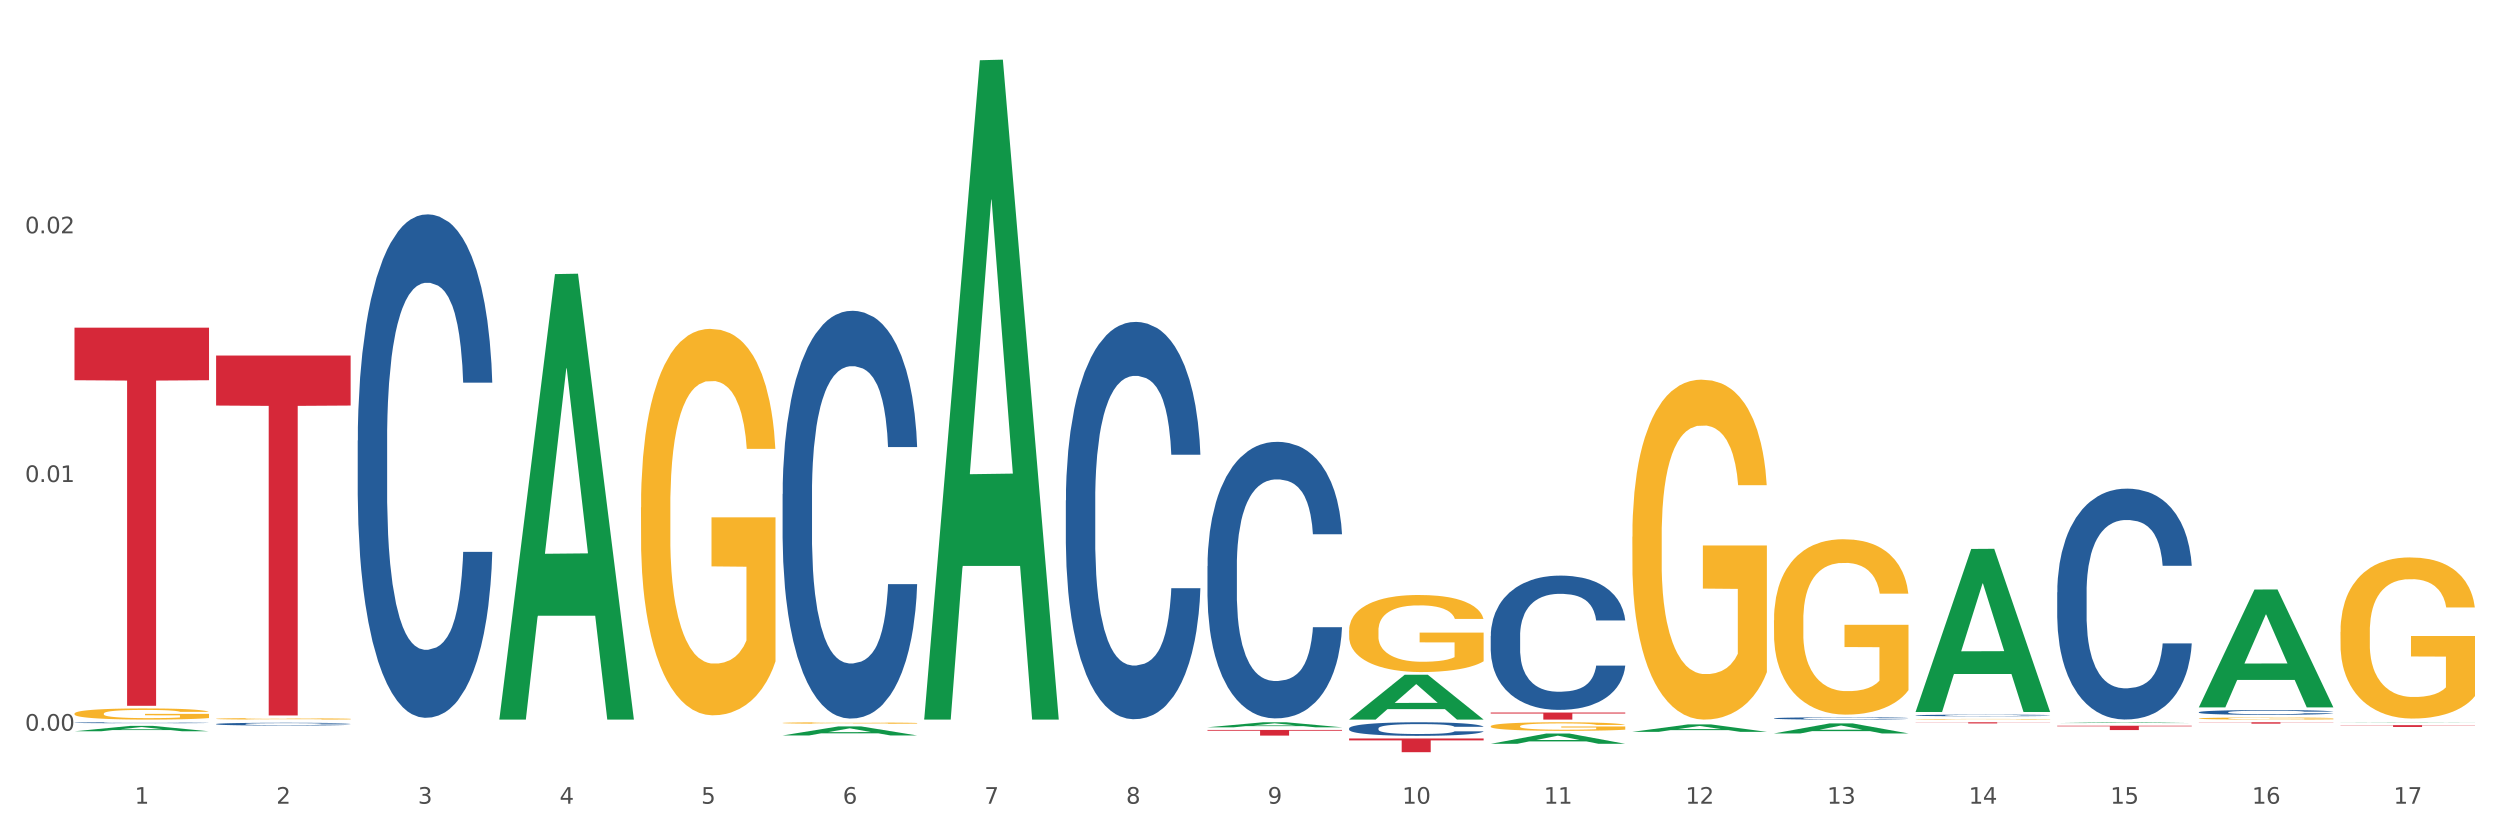 <?xml version="1.0" encoding="utf-8" standalone="no"?>
<!DOCTYPE svg PUBLIC "-//W3C//DTD SVG 1.1//EN"
  "http://www.w3.org/Graphics/SVG/1.1/DTD/svg11.dtd">
<svg xmlns:xlink="http://www.w3.org/1999/xlink" width="1080pt" height="360pt" viewBox="0 0 1080 360" xmlns="http://www.w3.org/2000/svg" version="1.1">
 <rect x="0" y="0" width="1080" height="360" fill="#333333" stroke="none"/>
 <defs>
  <style type="text/css">*{stroke-linejoin: round; stroke-linecap: butt}</style>
 </defs>
 <g id="figure_1">
  <g id="patch_1">
   <path d="M 0 360 
L 1080 360 
L 1080 0 
L 0 0 
z
" style="fill: #ffffff; stroke: #ffffff; stroke-linejoin: miter"/>
  </g>
  <g id="axes_1">
   <g id="matplotlib.axis_1">
    <g id="xtick_1">
     <g id="text_1">
      <!-- 1 -->
      <g style="fill: #4d4d4d" transform="translate(58.182 347.204) scale(0.096 -0.096)">
       <defs>
        <path id="DejaVuSans-31" d="M 794 531 
L 1825 531 
L 1825 4091 
L 703 3866 
L 703 4441 
L 1819 4666 
L 2450 4666 
L 2450 531 
L 3481 531 
L 3481 0 
L 794 0 
L 794 531 
z
" transform="scale(0.016)"/>
       </defs>
       <use xlink:href="#DejaVuSans-31"/>
      </g>
     </g>
    </g>
    <g id="xtick_2">
     <g id="text_2">
      <!-- 2 -->
      <g style="fill: #4d4d4d" transform="translate(119.364 347.204) scale(0.096 -0.096)">
       <defs>
        <path id="DejaVuSans-32" d="M 1228 531 
L 3431 531 
L 3431 0 
L 469 0 
L 469 531 
Q 828 903 1448 1529 
Q 2069 2156 2228 2338 
Q 2531 2678 2651 2914 
Q 2772 3150 2772 3378 
Q 2772 3750 2511 3984 
Q 2250 4219 1831 4219 
Q 1534 4219 1204 4116 
Q 875 4013 500 3803 
L 500 4441 
Q 881 4594 1212 4672 
Q 1544 4750 1819 4750 
Q 2544 4750 2975 4387 
Q 3406 4025 3406 3419 
Q 3406 3131 3298 2873 
Q 3191 2616 2906 2266 
Q 2828 2175 2409 1742 
Q 1991 1309 1228 531 
z
" transform="scale(0.016)"/>
       </defs>
       <use xlink:href="#DejaVuSans-32"/>
      </g>
     </g>
    </g>
    <g id="xtick_3">
     <g id="text_3">
      <!-- 3 -->
      <g style="fill: #4d4d4d" transform="translate(180.545 347.204) scale(0.096 -0.096)">
       <defs>
        <path id="DejaVuSans-33" d="M 2597 2516 
Q 3050 2419 3304 2112 
Q 3559 1806 3559 1356 
Q 3559 666 3084 287 
Q 2609 -91 1734 -91 
Q 1441 -91 1130 -33 
Q 819 25 488 141 
L 488 750 
Q 750 597 1062 519 
Q 1375 441 1716 441 
Q 2309 441 2620 675 
Q 2931 909 2931 1356 
Q 2931 1769 2642 2001 
Q 2353 2234 1838 2234 
L 1294 2234 
L 1294 2753 
L 1863 2753 
Q 2328 2753 2575 2939 
Q 2822 3125 2822 3475 
Q 2822 3834 2567 4026 
Q 2313 4219 1838 4219 
Q 1578 4219 1281 4162 
Q 984 4106 628 3988 
L 628 4550 
Q 988 4650 1302 4700 
Q 1616 4750 1894 4750 
Q 2613 4750 3031 4423 
Q 3450 4097 3450 3541 
Q 3450 3153 3228 2886 
Q 3006 2619 2597 2516 
z
" transform="scale(0.016)"/>
       </defs>
       <use xlink:href="#DejaVuSans-33"/>
      </g>
     </g>
    </g>
    <g id="xtick_4">
     <g id="text_4">
      <!-- 4 -->
      <g style="fill: #4d4d4d" transform="translate(241.726 347.204) scale(0.096 -0.096)">
       <defs>
        <path id="DejaVuSans-34" d="M 2419 4116 
L 825 1625 
L 2419 1625 
L 2419 4116 
z
M 2253 4666 
L 3047 4666 
L 3047 1625 
L 3713 1625 
L 3713 1100 
L 3047 1100 
L 3047 0 
L 2419 0 
L 2419 1100 
L 313 1100 
L 313 1709 
L 2253 4666 
z
" transform="scale(0.016)"/>
       </defs>
       <use xlink:href="#DejaVuSans-34"/>
      </g>
     </g>
    </g>
    <g id="xtick_5">
     <g id="text_5">
      <!-- 5 -->
      <g style="fill: #4d4d4d" transform="translate(302.908 347.204) scale(0.096 -0.096)">
       <defs>
        <path id="DejaVuSans-35" d="M 691 4666 
L 3169 4666 
L 3169 4134 
L 1269 4134 
L 1269 2991 
Q 1406 3038 1543 3061 
Q 1681 3084 1819 3084 
Q 2600 3084 3056 2656 
Q 3513 2228 3513 1497 
Q 3513 744 3044 326 
Q 2575 -91 1722 -91 
Q 1428 -91 1123 -41 
Q 819 9 494 109 
L 494 744 
Q 775 591 1075 516 
Q 1375 441 1709 441 
Q 2250 441 2565 725 
Q 2881 1009 2881 1497 
Q 2881 1984 2565 2268 
Q 2250 2553 1709 2553 
Q 1456 2553 1204 2497 
Q 953 2441 691 2322 
L 691 4666 
z
" transform="scale(0.016)"/>
       </defs>
       <use xlink:href="#DejaVuSans-35"/>
      </g>
     </g>
    </g>
    <g id="xtick_6">
     <g id="text_6">
      <!-- 6 -->
      <g style="fill: #4d4d4d" transform="translate(364.089 347.204) scale(0.096 -0.096)">
       <defs>
        <path id="DejaVuSans-36" d="M 2113 2584 
Q 1688 2584 1439 2293 
Q 1191 2003 1191 1497 
Q 1191 994 1439 701 
Q 1688 409 2113 409 
Q 2538 409 2786 701 
Q 3034 994 3034 1497 
Q 3034 2003 2786 2293 
Q 2538 2584 2113 2584 
z
M 3366 4563 
L 3366 3988 
Q 3128 4100 2886 4159 
Q 2644 4219 2406 4219 
Q 1781 4219 1451 3797 
Q 1122 3375 1075 2522 
Q 1259 2794 1537 2939 
Q 1816 3084 2150 3084 
Q 2853 3084 3261 2657 
Q 3669 2231 3669 1497 
Q 3669 778 3244 343 
Q 2819 -91 2113 -91 
Q 1303 -91 875 529 
Q 447 1150 447 2328 
Q 447 3434 972 4092 
Q 1497 4750 2381 4750 
Q 2619 4750 2861 4703 
Q 3103 4656 3366 4563 
z
" transform="scale(0.016)"/>
       </defs>
       <use xlink:href="#DejaVuSans-36"/>
      </g>
     </g>
    </g>
    <g id="xtick_7">
     <g id="text_7">
      <!-- 7 -->
      <g style="fill: #4d4d4d" transform="translate(425.271 347.204) scale(0.096 -0.096)">
       <defs>
        <path id="DejaVuSans-37" d="M 525 4666 
L 3525 4666 
L 3525 4397 
L 1831 0 
L 1172 0 
L 2766 4134 
L 525 4134 
L 525 4666 
z
" transform="scale(0.016)"/>
       </defs>
       <use xlink:href="#DejaVuSans-37"/>
      </g>
     </g>
    </g>
    <g id="xtick_8">
     <g id="text_8">
      <!-- 8 -->
      <g style="fill: #4d4d4d" transform="translate(486.452 347.204) scale(0.096 -0.096)">
       <defs>
        <path id="DejaVuSans-38" d="M 2034 2216 
Q 1584 2216 1326 1975 
Q 1069 1734 1069 1313 
Q 1069 891 1326 650 
Q 1584 409 2034 409 
Q 2484 409 2743 651 
Q 3003 894 3003 1313 
Q 3003 1734 2745 1975 
Q 2488 2216 2034 2216 
z
M 1403 2484 
Q 997 2584 770 2862 
Q 544 3141 544 3541 
Q 544 4100 942 4425 
Q 1341 4750 2034 4750 
Q 2731 4750 3128 4425 
Q 3525 4100 3525 3541 
Q 3525 3141 3298 2862 
Q 3072 2584 2669 2484 
Q 3125 2378 3379 2068 
Q 3634 1759 3634 1313 
Q 3634 634 3220 271 
Q 2806 -91 2034 -91 
Q 1263 -91 848 271 
Q 434 634 434 1313 
Q 434 1759 690 2068 
Q 947 2378 1403 2484 
z
M 1172 3481 
Q 1172 3119 1398 2916 
Q 1625 2713 2034 2713 
Q 2441 2713 2670 2916 
Q 2900 3119 2900 3481 
Q 2900 3844 2670 4047 
Q 2441 4250 2034 4250 
Q 1625 4250 1398 4047 
Q 1172 3844 1172 3481 
z
" transform="scale(0.016)"/>
       </defs>
       <use xlink:href="#DejaVuSans-38"/>
      </g>
     </g>
    </g>
    <g id="xtick_9">
     <g id="text_9">
      <!-- 9 -->
      <g style="fill: #4d4d4d" transform="translate(547.634 347.204) scale(0.096 -0.096)">
       <defs>
        <path id="DejaVuSans-39" d="M 703 97 
L 703 672 
Q 941 559 1184 500 
Q 1428 441 1663 441 
Q 2288 441 2617 861 
Q 2947 1281 2994 2138 
Q 2813 1869 2534 1725 
Q 2256 1581 1919 1581 
Q 1219 1581 811 2004 
Q 403 2428 403 3163 
Q 403 3881 828 4315 
Q 1253 4750 1959 4750 
Q 2769 4750 3195 4129 
Q 3622 3509 3622 2328 
Q 3622 1225 3098 567 
Q 2575 -91 1691 -91 
Q 1453 -91 1209 -44 
Q 966 3 703 97 
z
M 1959 2075 
Q 2384 2075 2632 2365 
Q 2881 2656 2881 3163 
Q 2881 3666 2632 3958 
Q 2384 4250 1959 4250 
Q 1534 4250 1286 3958 
Q 1038 3666 1038 3163 
Q 1038 2656 1286 2365 
Q 1534 2075 1959 2075 
z
" transform="scale(0.016)"/>
       </defs>
       <use xlink:href="#DejaVuSans-39"/>
      </g>
     </g>
    </g>
    <g id="xtick_10">
     <g id="text_10">
      <!-- 10 -->
      <g style="fill: #4d4d4d" transform="translate(605.761 347.204) scale(0.096 -0.096)">
       <defs>
        <path id="DejaVuSans-30" d="M 2034 4250 
Q 1547 4250 1301 3770 
Q 1056 3291 1056 2328 
Q 1056 1369 1301 889 
Q 1547 409 2034 409 
Q 2525 409 2770 889 
Q 3016 1369 3016 2328 
Q 3016 3291 2770 3770 
Q 2525 4250 2034 4250 
z
M 2034 4750 
Q 2819 4750 3233 4129 
Q 3647 3509 3647 2328 
Q 3647 1150 3233 529 
Q 2819 -91 2034 -91 
Q 1250 -91 836 529 
Q 422 1150 422 2328 
Q 422 3509 836 4129 
Q 1250 4750 2034 4750 
z
" transform="scale(0.016)"/>
       </defs>
       <use xlink:href="#DejaVuSans-31"/>
       <use xlink:href="#DejaVuSans-30" transform="translate(63.623 0)"/>
      </g>
     </g>
    </g>
    <g id="xtick_11">
     <g id="text_11">
      <!-- 11 -->
      <g style="fill: #4d4d4d" transform="translate(666.942 347.204) scale(0.096 -0.096)">
       <use xlink:href="#DejaVuSans-31"/>
       <use xlink:href="#DejaVuSans-31" transform="translate(63.623 0)"/>
      </g>
     </g>
    </g>
    <g id="xtick_12">
     <g id="text_12">
      <!-- 12 -->
      <g style="fill: #4d4d4d" transform="translate(728.124 347.204) scale(0.096 -0.096)">
       <use xlink:href="#DejaVuSans-31"/>
       <use xlink:href="#DejaVuSans-32" transform="translate(63.623 0)"/>
      </g>
     </g>
    </g>
    <g id="xtick_13">
     <g id="text_13">
      <!-- 13 -->
      <g style="fill: #4d4d4d" transform="translate(789.305 347.204) scale(0.096 -0.096)">
       <use xlink:href="#DejaVuSans-31"/>
       <use xlink:href="#DejaVuSans-33" transform="translate(63.623 0)"/>
      </g>
     </g>
    </g>
    <g id="xtick_14">
     <g id="text_14">
      <!-- 14 -->
      <g style="fill: #4d4d4d" transform="translate(850.487 347.204) scale(0.096 -0.096)">
       <use xlink:href="#DejaVuSans-31"/>
       <use xlink:href="#DejaVuSans-34" transform="translate(63.623 0)"/>
      </g>
     </g>
    </g>
    <g id="xtick_15">
     <g id="text_15">
      <!-- 15 -->
      <g style="fill: #4d4d4d" transform="translate(911.668 347.204) scale(0.096 -0.096)">
       <use xlink:href="#DejaVuSans-31"/>
       <use xlink:href="#DejaVuSans-35" transform="translate(63.623 0)"/>
      </g>
     </g>
    </g>
    <g id="xtick_16">
     <g id="text_16">
      <!-- 16 -->
      <g style="fill: #4d4d4d" transform="translate(972.849 347.204) scale(0.096 -0.096)">
       <use xlink:href="#DejaVuSans-31"/>
       <use xlink:href="#DejaVuSans-36" transform="translate(63.623 0)"/>
      </g>
     </g>
    </g>
    <g id="xtick_17">
     <g id="text_17">
      <!-- 17 -->
      <g style="fill: #4d4d4d" transform="translate(1034.031 347.204) scale(0.096 -0.096)">
       <use xlink:href="#DejaVuSans-31"/>
       <use xlink:href="#DejaVuSans-37" transform="translate(63.623 0)"/>
      </g>
     </g>
    </g>
    <g id="xtick_18"/>
    <g id="xtick_19"/>
    <g id="xtick_20"/>
    <g id="xtick_21"/>
    <g id="xtick_22"/>
    <g id="xtick_23"/>
    <g id="xtick_24"/>
    <g id="xtick_25"/>
    <g id="xtick_26"/>
    <g id="xtick_27"/>
    <g id="xtick_28"/>
    <g id="xtick_29"/>
    <g id="xtick_30"/>
    <g id="xtick_31"/>
    <g id="xtick_32"/>
    <g id="xtick_33"/>
   </g>
   <g id="matplotlib.axis_2">
    <g id="ytick_1">
     <g id="text_18">
      <!-- 0.00 -->
      <g style="fill: #4d4d4d" transform="translate(10.8 315.664) scale(0.096 -0.096)">
       <defs>
        <path id="DejaVuSans-2e" d="M 684 794 
L 1344 794 
L 1344 0 
L 684 0 
L 684 794 
z
" transform="scale(0.016)"/>
       </defs>
       <use xlink:href="#DejaVuSans-30"/>
       <use xlink:href="#DejaVuSans-2e" transform="translate(63.623 0)"/>
       <use xlink:href="#DejaVuSans-30" transform="translate(95.41 0)"/>
       <use xlink:href="#DejaVuSans-30" transform="translate(159.033 0)"/>
      </g>
     </g>
    </g>
    <g id="ytick_2">
     <g id="text_19">
      <!-- 0.01 -->
      <g style="fill: #4d4d4d" transform="translate(10.8 208.228) scale(0.096 -0.096)">
       <use xlink:href="#DejaVuSans-30"/>
       <use xlink:href="#DejaVuSans-2e" transform="translate(63.623 0)"/>
       <use xlink:href="#DejaVuSans-30" transform="translate(95.41 0)"/>
       <use xlink:href="#DejaVuSans-31" transform="translate(159.033 0)"/>
      </g>
     </g>
    </g>
    <g id="ytick_3">
     <g id="text_20">
      <!-- 0.02 -->
      <g style="fill: #4d4d4d" transform="translate(10.8 100.792) scale(0.096 -0.096)">
       <use xlink:href="#DejaVuSans-30"/>
       <use xlink:href="#DejaVuSans-2e" transform="translate(63.623 0)"/>
       <use xlink:href="#DejaVuSans-30" transform="translate(95.41 0)"/>
       <use xlink:href="#DejaVuSans-32" transform="translate(159.033 0)"/>
      </g>
     </g>
    </g>
    <g id="ytick_4"/>
    <g id="ytick_5"/>
    <g id="ytick_6"/>
   </g>
   <g id="PolyCollection_1">
    <path d="M 32.175 315.916 
L 32.235 315.913 
L 56.203 313.586 
L 66.15 313.584 
L 90.297 315.92 
L 78.793 315.92 
L 73.58 315.376 
L 48.833 315.376 
L 48.653 315.385 
L 43.62 315.92 
L 32.175 315.92 
L 32.175 315.916 
L 51.949 315.051 
L 70.464 315.049 
L 61.296 314.082 
L 61.176 314.077 
L 61.056 314.084 
L 51.889 315.049 
L 51.949 315.051 
L 32.175 315.916 
z
" clip-path="url(#pbbcd86f404)" style="fill: #109648"/>
    <path d="M 338.082 312.319 
L 338.151 312.318 
L 338.151 312.297 
L 338.288 312.278 
L 338.974 312.233 
L 340.003 312.197 
L 340.758 312.177 
L 341.513 312.161 
L 342.405 312.145 
L 343.503 312.128 
L 345.493 312.104 
L 346.728 312.091 
L 348.238 312.078 
L 350.983 312.059 
L 352.973 312.048 
L 355.032 312.039 
L 358.394 312.029 
L 360.59 312.024 
L 362.923 312.02 
L 365.737 312.018 
L 367.864 312.017 
L 372.53 312.019 
L 376.51 312.024 
L 378.431 312.029 
L 380.902 312.036 
L 382.206 312.04 
L 384.333 312.05 
L 386.529 312.062 
L 388.038 312.073 
L 390.303 312.093 
L 392.019 312.114 
L 393.597 312.139 
L 394.42 312.156 
L 395.038 312.172 
L 395.587 312.191 
L 396.136 312.22 
L 383.784 312.22 
L 383.304 312.199 
L 382.549 312.179 
L 381.451 312.16 
L 380.49 312.148 
L 378.843 312.133 
L 377.334 312.124 
L 375.755 312.117 
L 373.834 312.111 
L 372.324 312.108 
L 370.197 312.105 
L 366.011 312.106 
L 363.198 312.111 
L 361.276 312.117 
L 360.041 312.122 
L 358.943 312.128 
L 357.708 312.136 
L 356.267 312.149 
L 355.237 312.16 
L 354.208 312.174 
L 353.385 312.189 
L 352.63 312.205 
L 352.012 312.223 
L 351.532 312.242 
L 351.12 312.264 
L 350.777 312.302 
L 350.777 312.384 
L 350.914 312.402 
L 351.257 312.426 
L 351.669 312.445 
L 352.355 312.467 
L 352.973 312.482 
L 354.139 312.503 
L 355.443 312.521 
L 356.473 312.533 
L 357.502 312.542 
L 359.286 312.555 
L 361.276 312.566 
L 362.992 312.572 
L 365.325 312.578 
L 366.903 312.581 
L 368.276 312.582 
L 371.638 312.582 
L 374.04 312.58 
L 376.716 312.576 
L 378.775 312.571 
L 380.49 312.564 
L 382.412 312.553 
L 383.647 312.543 
L 383.647 312.419 
L 368.55 312.418 
L 368.55 312.335 
L 396.204 312.335 
L 396.204 312.578 
L 395.038 312.591 
L 393.734 312.602 
L 392.362 312.612 
L 390.303 312.625 
L 387.833 312.637 
L 385.637 312.645 
L 383.304 312.652 
L 380.559 312.659 
L 376.99 312.665 
L 374.795 312.667 
L 372.05 312.669 
L 368.824 312.67 
L 366.011 312.668 
L 363.266 312.665 
L 360.384 312.66 
L 357.571 312.652 
L 355.443 312.645 
L 353.316 312.635 
L 351.052 312.622 
L 349.267 312.611 
L 347.895 312.6 
L 346.385 312.586 
L 344.738 312.568 
L 343.503 312.552 
L 342.405 312.536 
L 341.239 312.514 
L 340.415 312.496 
L 339.592 312.472 
L 339.111 312.455 
L 338.562 312.428 
L 338.151 312.391 
L 338.082 312.319 
z
" clip-path="url(#pbbcd86f404)" style="fill: #f7b32b"/>
    <path d="M 582.808 272.42 
L 582.876 272.39 
L 582.876 271.295 
L 583.014 270.352 
L 583.7 268.072 
L 584.729 266.187 
L 585.484 265.183 
L 586.239 264.362 
L 587.131 263.541 
L 588.229 262.69 
L 590.219 261.443 
L 591.454 260.805 
L 592.964 260.136 
L 595.709 259.163 
L 597.699 258.616 
L 599.757 258.159 
L 603.12 257.612 
L 605.316 257.369 
L 607.649 257.186 
L 610.462 257.065 
L 612.589 257.034 
L 617.256 257.126 
L 621.236 257.399 
L 623.157 257.612 
L 625.628 257.977 
L 626.931 258.22 
L 629.059 258.707 
L 631.254 259.345 
L 632.764 259.893 
L 635.029 260.926 
L 636.744 261.96 
L 638.322 263.237 
L 639.146 264.119 
L 639.764 264.94 
L 640.312 265.883 
L 640.861 267.373 
L 628.51 267.373 
L 628.029 266.308 
L 627.274 265.305 
L 626.176 264.332 
L 625.216 263.724 
L 623.569 262.964 
L 622.059 262.477 
L 620.481 262.112 
L 618.56 261.808 
L 617.05 261.656 
L 614.923 261.535 
L 610.737 261.565 
L 607.923 261.808 
L 606.002 262.112 
L 604.767 262.386 
L 603.669 262.69 
L 602.433 263.116 
L 600.992 263.754 
L 599.963 264.332 
L 598.934 265.062 
L 598.11 265.791 
L 597.355 266.643 
L 596.738 267.555 
L 596.258 268.498 
L 595.846 269.653 
L 595.503 271.569 
L 595.503 275.734 
L 595.64 276.677 
L 595.983 277.924 
L 596.395 278.866 
L 597.081 279.991 
L 597.699 280.751 
L 598.865 281.846 
L 600.169 282.758 
L 601.198 283.336 
L 602.228 283.822 
L 604.012 284.491 
L 606.002 285.039 
L 607.717 285.373 
L 610.05 285.677 
L 611.629 285.799 
L 613.001 285.86 
L 616.364 285.86 
L 618.765 285.768 
L 621.442 285.556 
L 623.5 285.282 
L 625.216 284.947 
L 627.137 284.4 
L 628.372 283.883 
L 628.372 277.528 
L 613.276 277.498 
L 613.276 273.271 
L 640.93 273.271 
L 640.93 285.677 
L 639.764 286.316 
L 638.46 286.893 
L 637.087 287.41 
L 635.029 288.049 
L 632.558 288.657 
L 630.362 289.083 
L 628.029 289.448 
L 625.284 289.782 
L 621.716 290.086 
L 619.52 290.208 
L 616.775 290.299 
L 613.55 290.329 
L 610.737 290.269 
L 607.992 290.117 
L 605.11 289.843 
L 602.296 289.448 
L 600.169 289.052 
L 598.042 288.566 
L 595.777 287.927 
L 593.993 287.319 
L 592.621 286.772 
L 591.111 286.073 
L 589.464 285.16 
L 588.229 284.339 
L 587.131 283.488 
L 585.964 282.393 
L 585.141 281.451 
L 584.317 280.265 
L 583.837 279.383 
L 583.288 278.015 
L 582.876 276.099 
L 582.808 272.42 
z
" clip-path="url(#pbbcd86f404)" style="fill: #f7b32b"/>
    <path d="M 643.989 313.733 
L 644.058 313.73 
L 644.058 313.608 
L 644.195 313.503 
L 644.881 313.248 
L 645.911 313.038 
L 646.665 312.926 
L 647.42 312.835 
L 648.312 312.743 
L 649.41 312.648 
L 651.4 312.509 
L 652.635 312.438 
L 654.145 312.363 
L 656.89 312.255 
L 658.88 312.194 
L 660.939 312.143 
L 664.301 312.082 
L 666.497 312.055 
L 668.83 312.034 
L 671.644 312.021 
L 673.771 312.017 
L 678.437 312.027 
L 682.417 312.058 
L 684.339 312.082 
L 686.809 312.122 
L 688.113 312.149 
L 690.24 312.204 
L 692.436 312.275 
L 693.946 312.336 
L 696.21 312.451 
L 697.926 312.567 
L 699.504 312.709 
L 700.327 312.807 
L 700.945 312.899 
L 701.494 313.004 
L 702.043 313.17 
L 689.691 313.17 
L 689.211 313.052 
L 688.456 312.94 
L 687.358 312.831 
L 686.397 312.763 
L 684.75 312.679 
L 683.241 312.624 
L 681.662 312.584 
L 679.741 312.55 
L 678.231 312.533 
L 676.104 312.519 
L 671.918 312.523 
L 669.105 312.55 
L 667.183 312.584 
L 665.948 312.614 
L 664.85 312.648 
L 663.615 312.696 
L 662.174 312.767 
L 661.145 312.831 
L 660.115 312.913 
L 659.292 312.994 
L 658.537 313.089 
L 657.919 313.191 
L 657.439 313.296 
L 657.027 313.425 
L 656.684 313.638 
L 656.684 314.103 
L 656.821 314.208 
L 657.164 314.347 
L 657.576 314.452 
L 658.262 314.578 
L 658.88 314.663 
L 660.047 314.785 
L 661.35 314.887 
L 662.38 314.951 
L 663.409 315.005 
L 665.193 315.08 
L 667.183 315.141 
L 668.899 315.178 
L 671.232 315.212 
L 672.81 315.226 
L 674.183 315.233 
L 677.545 315.233 
L 679.947 315.222 
L 682.623 315.199 
L 684.682 315.168 
L 686.397 315.131 
L 688.319 315.07 
L 689.554 315.012 
L 689.554 314.303 
L 674.457 314.3 
L 674.457 313.828 
L 702.112 313.828 
L 702.112 315.212 
L 700.945 315.283 
L 699.641 315.348 
L 698.269 315.406 
L 696.21 315.477 
L 693.74 315.545 
L 691.544 315.592 
L 689.211 315.633 
L 686.466 315.67 
L 682.898 315.704 
L 680.702 315.718 
L 677.957 315.728 
L 674.732 315.731 
L 671.918 315.724 
L 669.173 315.707 
L 666.291 315.677 
L 663.478 315.633 
L 661.35 315.589 
L 659.223 315.534 
L 656.959 315.463 
L 655.174 315.395 
L 653.802 315.334 
L 652.292 315.256 
L 650.645 315.155 
L 649.41 315.063 
L 648.312 314.968 
L 647.146 314.846 
L 646.322 314.741 
L 645.499 314.608 
L 645.018 314.51 
L 644.47 314.357 
L 644.058 314.144 
L 643.989 313.733 
z
" clip-path="url(#pbbcd86f404)" style="fill: #f7b32b"/>
    <path d="M 705.171 231.872 
L 705.239 231.737 
L 705.239 226.909 
L 705.376 222.751 
L 706.063 212.691 
L 707.092 204.376 
L 707.847 199.949 
L 708.602 196.328 
L 709.494 192.707 
L 710.592 188.951 
L 712.582 183.452 
L 713.817 180.635 
L 715.327 177.684 
L 718.071 173.392 
L 720.061 170.978 
L 722.12 168.966 
L 725.483 166.552 
L 727.678 165.479 
L 730.012 164.674 
L 732.825 164.138 
L 734.952 164.003 
L 739.619 164.406 
L 743.599 165.613 
L 745.52 166.552 
L 747.99 168.161 
L 749.294 169.234 
L 751.421 171.38 
L 753.617 174.197 
L 755.127 176.611 
L 757.391 181.172 
L 759.107 185.732 
L 760.685 191.365 
L 761.509 195.255 
L 762.126 198.876 
L 762.675 203.034 
L 763.224 209.607 
L 750.872 209.607 
L 750.392 204.912 
L 749.637 200.486 
L 748.539 196.194 
L 747.579 193.511 
L 745.932 190.158 
L 744.422 188.012 
L 742.844 186.403 
L 740.922 185.061 
L 739.413 184.391 
L 737.285 183.854 
L 733.099 183.988 
L 730.286 185.061 
L 728.365 186.403 
L 727.129 187.61 
L 726.031 188.951 
L 724.796 190.829 
L 723.355 193.645 
L 722.326 196.194 
L 721.297 199.413 
L 720.473 202.632 
L 719.718 206.387 
L 719.101 210.411 
L 718.62 214.569 
L 718.209 219.666 
L 717.866 228.116 
L 717.866 246.491 
L 718.003 250.649 
L 718.346 256.148 
L 718.758 260.306 
L 719.444 265.269 
L 720.061 268.622 
L 721.228 273.451 
L 722.532 277.475 
L 723.561 280.023 
L 724.59 282.169 
L 726.375 285.12 
L 728.365 287.534 
L 730.08 289.01 
L 732.413 290.351 
L 733.992 290.887 
L 735.364 291.156 
L 738.726 291.156 
L 741.128 290.753 
L 743.804 289.814 
L 745.863 288.607 
L 747.579 287.132 
L 749.5 284.717 
L 750.735 282.437 
L 750.735 254.405 
L 735.638 254.271 
L 735.638 235.627 
L 763.293 235.627 
L 763.293 290.351 
L 762.126 293.167 
L 760.823 295.716 
L 759.45 297.996 
L 757.391 300.813 
L 754.921 303.495 
L 752.725 305.373 
L 750.392 306.983 
L 747.647 308.458 
L 744.079 309.799 
L 741.883 310.336 
L 739.138 310.738 
L 735.913 310.872 
L 733.099 310.604 
L 730.355 309.933 
L 727.473 308.726 
L 724.659 306.983 
L 722.532 305.239 
L 720.405 303.093 
L 718.14 300.276 
L 716.356 297.594 
L 714.983 295.179 
L 713.474 292.094 
L 711.827 288.071 
L 710.592 284.449 
L 709.494 280.694 
L 708.327 275.865 
L 707.504 271.707 
L 706.68 266.476 
L 706.2 262.587 
L 705.651 256.551 
L 705.239 248.101 
L 705.171 231.872 
z
" clip-path="url(#pbbcd86f404)" style="fill: #f7b32b"/>
    <path d="M 766.352 267.963 
L 766.421 267.894 
L 766.421 265.403 
L 766.558 263.257 
L 767.244 258.067 
L 768.273 253.776 
L 769.028 251.492 
L 769.783 249.623 
L 770.675 247.755 
L 771.773 245.817 
L 773.763 242.979 
L 774.998 241.526 
L 776.508 240.003 
L 779.253 237.789 
L 781.243 236.543 
L 783.301 235.505 
L 786.664 234.259 
L 788.86 233.705 
L 791.193 233.29 
L 794.006 233.013 
L 796.134 232.944 
L 800.8 233.152 
L 804.78 233.775 
L 806.701 234.259 
L 809.172 235.09 
L 810.476 235.643 
L 812.603 236.751 
L 814.799 238.204 
L 816.308 239.45 
L 818.573 241.803 
L 820.288 244.156 
L 821.867 247.062 
L 822.69 249.07 
L 823.308 250.938 
L 823.857 253.084 
L 824.406 256.475 
L 812.054 256.475 
L 811.574 254.053 
L 810.819 251.769 
L 809.721 249.554 
L 808.76 248.17 
L 807.113 246.44 
L 805.603 245.332 
L 804.025 244.502 
L 802.104 243.81 
L 800.594 243.464 
L 798.467 243.187 
L 794.281 243.256 
L 791.467 243.81 
L 789.546 244.502 
L 788.311 245.125 
L 787.213 245.817 
L 785.978 246.786 
L 784.537 248.239 
L 783.507 249.554 
L 782.478 251.215 
L 781.655 252.876 
L 780.9 254.814 
L 780.282 256.89 
L 779.802 259.035 
L 779.39 261.665 
L 779.047 266.025 
L 779.047 275.507 
L 779.184 277.652 
L 779.527 280.49 
L 779.939 282.635 
L 780.625 285.196 
L 781.243 286.926 
L 782.409 289.418 
L 783.713 291.494 
L 784.743 292.809 
L 785.772 293.916 
L 787.556 295.439 
L 789.546 296.685 
L 791.262 297.446 
L 793.595 298.138 
L 795.173 298.415 
L 796.545 298.553 
L 799.908 298.553 
L 802.31 298.346 
L 804.986 297.861 
L 807.044 297.238 
L 808.76 296.477 
L 810.681 295.231 
L 811.917 294.055 
L 811.917 279.59 
L 796.82 279.521 
L 796.82 269.901 
L 824.474 269.901 
L 824.474 298.138 
L 823.308 299.591 
L 822.004 300.906 
L 820.632 302.083 
L 818.573 303.536 
L 816.103 304.92 
L 813.907 305.889 
L 811.574 306.72 
L 808.829 307.481 
L 805.26 308.173 
L 803.064 308.45 
L 800.32 308.658 
L 797.094 308.727 
L 794.281 308.588 
L 791.536 308.242 
L 788.654 307.62 
L 785.84 306.72 
L 783.713 305.82 
L 781.586 304.713 
L 779.321 303.259 
L 777.537 301.875 
L 776.165 300.63 
L 774.655 299.038 
L 773.008 296.961 
L 771.773 295.093 
L 770.675 293.155 
L 769.509 290.664 
L 768.685 288.518 
L 767.862 285.819 
L 767.381 283.812 
L 766.832 280.698 
L 766.421 276.337 
L 766.352 267.963 
z
" clip-path="url(#pbbcd86f404)" style="fill: #f7b32b"/>
    <path d="M 1011.078 313.265 
L 1069.2 313.265 
L 1069.2 313.373 
L 1046.337 313.374 
L 1046.337 314.044 
L 1033.803 314.044 
L 1033.803 313.374 
L 1011.078 313.373 
L 1011.078 313.265 
L 1011.078 313.265 
z
" clip-path="url(#pbbcd86f404)" style="fill: #d62839"/>
    <path d="M 949.896 312.017 
L 1008.019 312.017 
L 1008.019 312.101 
L 985.155 312.102 
L 985.155 312.62 
L 972.622 312.62 
L 972.622 312.102 
L 949.896 312.101 
L 949.896 312.018 
L 949.896 312.017 
z
" clip-path="url(#pbbcd86f404)" style="fill: #d62839"/>
    <path d="M 888.715 313.517 
L 946.837 313.517 
L 946.837 313.776 
L 923.974 313.778 
L 923.974 315.383 
L 911.44 315.383 
L 911.44 313.778 
L 888.715 313.776 
L 888.715 313.518 
L 888.715 313.517 
z
" clip-path="url(#pbbcd86f404)" style="fill: #d62839"/>
    <path d="M 827.533 312.017 
L 885.656 312.017 
L 885.656 312.089 
L 862.792 312.089 
L 862.792 312.53 
L 850.259 312.53 
L 850.259 312.089 
L 827.533 312.089 
L 827.533 312.018 
L 827.533 312.017 
z
" clip-path="url(#pbbcd86f404)" style="fill: #d62839"/>
    <path d="M 643.989 307.819 
L 702.112 307.819 
L 702.112 308.243 
L 679.248 308.246 
L 679.248 310.872 
L 666.715 310.872 
L 666.715 308.246 
L 643.989 308.243 
L 643.989 307.821 
L 643.989 307.819 
z
" clip-path="url(#pbbcd86f404)" style="fill: #d62839"/>
    <path d="M 582.808 319.027 
L 640.93 319.027 
L 640.93 319.85 
L 618.067 319.855 
L 618.067 324.95 
L 605.533 324.95 
L 605.533 319.855 
L 582.808 319.85 
L 582.808 319.032 
L 582.808 319.027 
z
" clip-path="url(#pbbcd86f404)" style="fill: #d62839"/>
    <path d="M 93.356 153.591 
L 151.479 153.591 
L 151.479 175.197 
L 128.615 175.343 
L 128.615 309.069 
L 116.082 309.069 
L 116.082 175.343 
L 93.356 175.197 
L 93.356 153.737 
L 93.356 153.591 
z
" clip-path="url(#pbbcd86f404)" style="fill: #d62839"/>
    <path d="M 32.175 141.559 
L 90.297 141.559 
L 90.297 164.257 
L 67.434 164.411 
L 67.434 304.893 
L 54.901 304.893 
L 54.901 164.411 
L 32.175 164.257 
L 32.175 141.713 
L 32.175 141.559 
z
" clip-path="url(#pbbcd86f404)" style="fill: #d62839"/>
    <path d="M 827.533 310.719 
L 827.602 310.719 
L 827.602 310.71 
L 827.739 310.701 
L 828.425 310.682 
L 829.455 310.666 
L 830.21 310.657 
L 830.964 310.65 
L 831.857 310.643 
L 832.954 310.636 
L 834.945 310.625 
L 836.18 310.62 
L 837.689 310.614 
L 840.434 310.606 
L 842.424 310.601 
L 844.483 310.597 
L 847.845 310.593 
L 850.041 310.59 
L 852.374 310.589 
L 855.188 310.588 
L 857.315 310.588 
L 861.981 310.588 
L 865.961 310.591 
L 867.883 310.593 
L 870.353 310.596 
L 871.657 310.598 
L 873.784 310.602 
L 875.98 310.607 
L 877.49 310.612 
L 879.754 310.621 
L 881.47 310.63 
L 883.048 310.641 
L 883.872 310.648 
L 884.489 310.655 
L 885.038 310.663 
L 885.587 310.676 
L 873.235 310.676 
L 872.755 310.667 
L 872 310.658 
L 870.902 310.65 
L 869.941 310.645 
L 868.295 310.638 
L 866.785 310.634 
L 865.207 310.631 
L 863.285 310.628 
L 861.775 310.627 
L 859.648 310.626 
L 855.462 310.626 
L 852.649 310.628 
L 850.727 310.631 
L 849.492 310.633 
L 848.394 310.636 
L 847.159 310.64 
L 845.718 310.645 
L 844.689 310.65 
L 843.659 310.656 
L 842.836 310.662 
L 842.081 310.67 
L 841.464 310.678 
L 840.983 310.686 
L 840.571 310.695 
L 840.228 310.712 
L 840.228 310.747 
L 840.366 310.756 
L 840.709 310.766 
L 841.12 310.774 
L 841.807 310.784 
L 842.424 310.79 
L 843.591 310.8 
L 844.895 310.807 
L 845.924 310.812 
L 846.953 310.817 
L 848.737 310.822 
L 850.727 310.827 
L 852.443 310.83 
L 854.776 310.832 
L 856.354 310.833 
L 857.727 310.834 
L 861.089 310.834 
L 863.491 310.833 
L 866.167 310.831 
L 868.226 310.829 
L 869.941 310.826 
L 871.863 310.822 
L 873.098 310.817 
L 873.098 310.763 
L 858.001 310.763 
L 858.001 310.726 
L 885.656 310.726 
L 885.656 310.832 
L 884.489 310.838 
L 883.185 310.843 
L 881.813 310.847 
L 879.754 310.853 
L 877.284 310.858 
L 875.088 310.862 
L 872.755 310.865 
L 870.01 310.868 
L 866.442 310.87 
L 864.246 310.871 
L 861.501 310.872 
L 858.276 310.872 
L 855.462 310.872 
L 852.717 310.87 
L 849.835 310.868 
L 847.022 310.865 
L 844.895 310.861 
L 842.767 310.857 
L 840.503 310.852 
L 838.719 310.846 
L 837.346 310.842 
L 835.837 310.836 
L 834.19 310.828 
L 832.954 310.821 
L 831.857 310.814 
L 830.69 310.804 
L 829.867 310.796 
L 829.043 310.786 
L 828.563 310.779 
L 828.014 310.767 
L 827.602 310.751 
L 827.533 310.719 
z
" clip-path="url(#pbbcd86f404)" style="fill: #f7b32b"/>
    <path d="M 949.896 310.381 
L 949.965 310.38 
L 949.965 310.35 
L 950.102 310.324 
L 950.788 310.261 
L 951.818 310.21 
L 952.572 310.182 
L 953.327 310.159 
L 954.219 310.137 
L 955.317 310.114 
L 957.307 310.079 
L 958.543 310.062 
L 960.052 310.043 
L 962.797 310.017 
L 964.787 310.002 
L 966.846 309.989 
L 970.208 309.974 
L 972.404 309.968 
L 974.737 309.963 
L 977.551 309.959 
L 979.678 309.958 
L 984.344 309.961 
L 988.324 309.968 
L 990.246 309.974 
L 992.716 309.984 
L 994.02 309.991 
L 996.147 310.004 
L 998.343 310.022 
L 999.853 310.037 
L 1002.117 310.065 
L 1003.833 310.094 
L 1005.411 310.129 
L 1006.234 310.153 
L 1006.852 310.175 
L 1007.401 310.201 
L 1007.95 310.242 
L 995.598 310.242 
L 995.118 310.213 
L 994.363 310.185 
L 993.265 310.159 
L 992.304 310.142 
L 990.657 310.121 
L 989.148 310.108 
L 987.569 310.098 
L 985.648 310.089 
L 984.138 310.085 
L 982.011 310.082 
L 977.825 310.083 
L 975.012 310.089 
L 973.09 310.098 
L 971.855 310.105 
L 970.757 310.114 
L 969.522 310.125 
L 968.081 310.143 
L 967.052 310.159 
L 966.022 310.179 
L 965.199 310.199 
L 964.444 310.222 
L 963.826 310.247 
L 963.346 310.273 
L 962.934 310.305 
L 962.591 310.357 
L 962.591 310.472 
L 962.728 310.497 
L 963.072 310.532 
L 963.483 310.558 
L 964.169 310.588 
L 964.787 310.609 
L 965.954 310.639 
L 967.257 310.664 
L 968.287 310.68 
L 969.316 310.694 
L 971.1 310.712 
L 973.09 310.727 
L 974.806 310.736 
L 977.139 310.745 
L 978.717 310.748 
L 980.09 310.75 
L 983.452 310.75 
L 985.854 310.747 
L 988.53 310.741 
L 990.589 310.734 
L 992.304 310.724 
L 994.226 310.709 
L 995.461 310.695 
L 995.461 310.521 
L 980.364 310.52 
L 980.364 310.404 
L 1008.019 310.404 
L 1008.019 310.745 
L 1006.852 310.762 
L 1005.548 310.778 
L 1004.176 310.792 
L 1002.117 310.81 
L 999.647 310.826 
L 997.451 310.838 
L 995.118 310.848 
L 992.373 310.857 
L 988.805 310.866 
L 986.609 310.869 
L 983.864 310.871 
L 980.639 310.872 
L 977.825 310.871 
L 975.08 310.866 
L 972.198 310.859 
L 969.385 310.848 
L 967.257 310.837 
L 965.13 310.824 
L 962.866 310.806 
L 961.082 310.79 
L 959.709 310.775 
L 958.199 310.755 
L 956.553 310.73 
L 955.317 310.708 
L 954.219 310.684 
L 953.053 310.654 
L 952.229 310.629 
L 951.406 310.596 
L 950.926 310.572 
L 950.377 310.534 
L 949.965 310.482 
L 949.896 310.381 
z
" clip-path="url(#pbbcd86f404)" style="fill: #f7b32b"/>
    <path d="M 1011.078 272.976 
L 1011.146 272.913 
L 1011.146 270.624 
L 1011.284 268.653 
L 1011.97 263.884 
L 1012.999 259.943 
L 1013.754 257.845 
L 1014.509 256.128 
L 1015.401 254.411 
L 1016.499 252.631 
L 1018.489 250.024 
L 1019.724 248.689 
L 1021.234 247.291 
L 1023.978 245.256 
L 1025.969 244.112 
L 1028.027 243.158 
L 1031.39 242.014 
L 1033.585 241.505 
L 1035.919 241.123 
L 1038.732 240.869 
L 1040.859 240.806 
L 1045.526 240.996 
L 1049.506 241.569 
L 1051.427 242.014 
L 1053.897 242.777 
L 1055.201 243.285 
L 1057.328 244.302 
L 1059.524 245.638 
L 1061.034 246.782 
L 1063.299 248.944 
L 1065.014 251.105 
L 1066.592 253.776 
L 1067.416 255.619 
L 1068.033 257.336 
L 1068.582 259.307 
L 1069.131 262.422 
L 1056.78 262.422 
L 1056.299 260.197 
L 1055.544 258.099 
L 1054.446 256.064 
L 1053.486 254.793 
L 1051.839 253.203 
L 1050.329 252.186 
L 1048.751 251.423 
L 1046.829 250.787 
L 1045.32 250.469 
L 1043.192 250.215 
L 1039.007 250.279 
L 1036.193 250.787 
L 1034.272 251.423 
L 1033.037 251.995 
L 1031.939 252.631 
L 1030.703 253.521 
L 1029.262 254.856 
L 1028.233 256.064 
L 1027.204 257.59 
L 1026.38 259.116 
L 1025.625 260.896 
L 1025.008 262.804 
L 1024.527 264.775 
L 1024.116 267.191 
L 1023.773 271.196 
L 1023.773 279.906 
L 1023.91 281.877 
L 1024.253 284.484 
L 1024.665 286.455 
L 1025.351 288.807 
L 1025.969 290.397 
L 1027.135 292.685 
L 1028.439 294.593 
L 1029.468 295.801 
L 1030.498 296.818 
L 1032.282 298.217 
L 1034.272 299.361 
L 1035.987 300.06 
L 1038.32 300.696 
L 1039.899 300.951 
L 1041.271 301.078 
L 1044.634 301.078 
L 1047.035 300.887 
L 1049.712 300.442 
L 1051.77 299.87 
L 1053.486 299.17 
L 1055.407 298.026 
L 1056.642 296.945 
L 1056.642 283.657 
L 1041.546 283.594 
L 1041.546 274.756 
L 1069.2 274.756 
L 1069.2 300.696 
L 1068.033 302.031 
L 1066.73 303.239 
L 1065.357 304.32 
L 1063.299 305.655 
L 1060.828 306.927 
L 1058.632 307.817 
L 1056.299 308.58 
L 1053.554 309.279 
L 1049.986 309.915 
L 1047.79 310.169 
L 1045.045 310.36 
L 1041.82 310.424 
L 1039.007 310.297 
L 1036.262 309.979 
L 1033.38 309.406 
L 1030.566 308.58 
L 1028.439 307.753 
L 1026.312 306.736 
L 1024.047 305.401 
L 1022.263 304.13 
L 1020.891 302.985 
L 1019.381 301.523 
L 1017.734 299.615 
L 1016.499 297.899 
L 1015.401 296.119 
L 1014.234 293.83 
L 1013.411 291.859 
L 1012.587 289.379 
L 1012.107 287.536 
L 1011.558 284.675 
L 1011.146 280.669 
L 1011.078 272.976 
z
" clip-path="url(#pbbcd86f404)" style="fill: #f7b32b"/>
    <path d="M 32.175 308.272 
L 32.244 308.267 
L 32.244 308.108 
L 32.381 307.971 
L 33.067 307.64 
L 34.096 307.367 
L 34.851 307.221 
L 35.606 307.102 
L 36.498 306.982 
L 37.596 306.859 
L 39.586 306.678 
L 40.821 306.585 
L 42.331 306.488 
L 45.076 306.347 
L 47.066 306.267 
L 49.124 306.201 
L 52.487 306.122 
L 54.683 306.086 
L 57.016 306.06 
L 59.829 306.042 
L 61.957 306.038 
L 66.623 306.051 
L 70.603 306.091 
L 72.524 306.122 
L 74.995 306.175 
L 76.299 306.21 
L 78.426 306.28 
L 80.622 306.373 
L 82.131 306.453 
L 84.396 306.603 
L 86.111 306.753 
L 87.69 306.938 
L 88.513 307.066 
L 89.131 307.186 
L 89.68 307.322 
L 90.229 307.539 
L 77.877 307.539 
L 77.397 307.384 
L 76.642 307.239 
L 75.544 307.097 
L 74.583 307.009 
L 72.936 306.899 
L 71.426 306.828 
L 69.848 306.775 
L 67.927 306.731 
L 66.417 306.709 
L 64.29 306.691 
L 60.104 306.695 
L 57.29 306.731 
L 55.369 306.775 
L 54.134 306.815 
L 53.036 306.859 
L 51.801 306.921 
L 50.36 307.013 
L 49.33 307.097 
L 48.301 307.203 
L 47.478 307.309 
L 46.723 307.433 
L 46.105 307.565 
L 45.625 307.702 
L 45.213 307.87 
L 44.87 308.148 
L 44.87 308.753 
L 45.007 308.89 
L 45.35 309.071 
L 45.762 309.208 
L 46.448 309.371 
L 47.066 309.481 
L 48.232 309.64 
L 49.536 309.773 
L 50.566 309.857 
L 51.595 309.927 
L 53.379 310.024 
L 55.369 310.104 
L 57.085 310.153 
L 59.418 310.197 
L 60.996 310.214 
L 62.368 310.223 
L 65.731 310.223 
L 68.133 310.21 
L 70.809 310.179 
L 72.868 310.139 
L 74.583 310.091 
L 76.504 310.011 
L 77.74 309.936 
L 77.74 309.013 
L 62.643 309.009 
L 62.643 308.395 
L 90.297 308.395 
L 90.297 310.197 
L 89.131 310.289 
L 87.827 310.373 
L 86.455 310.448 
L 84.396 310.541 
L 81.926 310.629 
L 79.73 310.691 
L 77.397 310.744 
L 74.652 310.793 
L 71.083 310.837 
L 68.887 310.855 
L 66.143 310.868 
L 62.917 310.872 
L 60.104 310.863 
L 57.359 310.841 
L 54.477 310.802 
L 51.663 310.744 
L 49.536 310.687 
L 47.409 310.616 
L 45.144 310.523 
L 43.36 310.435 
L 41.988 310.356 
L 40.478 310.254 
L 38.831 310.122 
L 37.596 310.002 
L 36.498 309.879 
L 35.332 309.72 
L 34.508 309.583 
L 33.685 309.411 
L 33.204 309.283 
L 32.655 309.084 
L 32.244 308.806 
L 32.175 308.272 
z
" clip-path="url(#pbbcd86f404)" style="fill: #f7b32b"/>
    <path d="M 32.175 312.207 
L 32.244 312.206 
L 32.244 312.196 
L 32.45 312.181 
L 33.206 312.154 
L 34.167 312.134 
L 35.816 312.11 
L 36.709 312.1 
L 37.877 312.088 
L 40.282 312.07 
L 43.03 312.055 
L 44.954 312.046 
L 46.396 312.041 
L 49.625 312.031 
L 51.48 312.027 
L 53.404 312.024 
L 55.053 312.021 
L 57.801 312.019 
L 60 312.018 
L 62.542 312.017 
L 64.671 312.018 
L 67.488 312.019 
L 71.61 312.024 
L 73.19 312.026 
L 75.32 312.031 
L 77.519 312.037 
L 79.305 312.043 
L 81.366 312.052 
L 83.496 312.064 
L 85.557 312.078 
L 87 312.092 
L 88.168 312.106 
L 89.198 312.123 
L 89.954 312.142 
L 90.297 312.158 
L 77.725 312.158 
L 77.381 312.144 
L 76.694 312.129 
L 76.007 312.118 
L 75.251 312.11 
L 74.084 312.1 
L 73.053 312.094 
L 71.335 312.087 
L 69.755 312.082 
L 68.45 312.079 
L 66.87 312.077 
L 63.503 312.075 
L 61.099 312.075 
L 59.587 312.075 
L 57.732 312.077 
L 56.152 312.08 
L 54.297 312.085 
L 52.854 312.09 
L 51.412 312.096 
L 50.587 312.101 
L 49.351 312.109 
L 48.526 312.116 
L 47.427 312.128 
L 46.809 312.137 
L 45.709 312.159 
L 45.228 312.175 
L 45.022 312.186 
L 44.885 312.198 
L 44.885 312.258 
L 45.297 312.285 
L 45.641 312.297 
L 46.19 312.31 
L 47.221 312.327 
L 48.732 312.343 
L 50.312 312.355 
L 51.618 312.363 
L 52.854 312.368 
L 54.091 312.372 
L 55.603 312.376 
L 56.839 312.378 
L 58.694 312.381 
L 60.893 312.382 
L 62.61 312.382 
L 66.114 312.38 
L 67.694 312.378 
L 69.206 312.375 
L 70.855 312.371 
L 72.16 312.366 
L 72.916 312.363 
L 74.152 312.356 
L 75.114 312.348 
L 75.939 312.339 
L 76.488 312.331 
L 77.106 312.32 
L 77.587 312.307 
L 77.725 312.3 
L 90.297 312.3 
L 90.023 312.314 
L 89.542 312.327 
L 88.58 312.345 
L 87.824 312.356 
L 86.656 312.368 
L 85.419 312.379 
L 83.702 312.391 
L 82.122 312.4 
L 80.473 312.408 
L 78.687 312.415 
L 75.458 312.424 
L 74.29 312.427 
L 71.816 312.432 
L 69.893 312.434 
L 67.076 312.437 
L 64.19 312.439 
L 61.167 312.439 
L 58.488 312.438 
L 55.534 312.436 
L 53.679 312.433 
L 51.618 312.43 
L 49.213 312.425 
L 46.946 312.418 
L 44.816 312.41 
L 42.824 312.402 
L 40.969 312.392 
L 38.564 312.375 
L 36.778 312.359 
L 35.473 312.344 
L 34.58 312.331 
L 33.686 312.315 
L 33.206 312.304 
L 32.45 312.277 
L 32.175 312.252 
L 32.175 312.207 
z
" clip-path="url(#pbbcd86f404)" style="fill: #255c99"/>
    <path d="M 93.356 312.775 
L 93.425 312.774 
L 93.425 312.743 
L 93.631 312.701 
L 94.387 312.624 
L 95.349 312.566 
L 96.998 312.498 
L 97.891 312.469 
L 99.059 312.437 
L 101.463 312.385 
L 104.211 312.341 
L 106.135 312.317 
L 107.578 312.302 
L 110.807 312.274 
L 112.662 312.262 
L 114.585 312.252 
L 116.234 312.246 
L 118.982 312.238 
L 121.181 312.235 
L 123.723 312.234 
L 125.853 312.235 
L 128.67 312.239 
L 132.792 312.252 
L 134.372 312.26 
L 136.502 312.273 
L 138.7 312.291 
L 140.486 312.308 
L 142.547 312.334 
L 144.677 312.367 
L 146.738 312.409 
L 148.181 312.447 
L 149.349 312.488 
L 150.38 312.537 
L 151.135 312.591 
L 151.479 312.636 
L 138.906 312.636 
L 138.563 312.596 
L 137.876 312.552 
L 137.189 312.522 
L 136.433 312.498 
L 135.265 312.47 
L 134.234 312.453 
L 132.517 312.432 
L 130.937 312.418 
L 129.631 312.411 
L 128.051 312.404 
L 124.685 312.398 
L 122.28 312.398 
L 120.769 312.4 
L 118.914 312.405 
L 117.334 312.413 
L 115.479 312.426 
L 114.036 312.44 
L 112.593 312.459 
L 111.769 312.472 
L 110.532 312.497 
L 109.708 312.516 
L 108.608 312.551 
L 107.99 312.575 
L 106.891 312.638 
L 106.41 312.684 
L 106.204 312.716 
L 106.066 312.751 
L 106.066 312.923 
L 106.479 313 
L 106.822 313.033 
L 107.372 313.07 
L 108.402 313.118 
L 109.914 313.166 
L 111.494 313.2 
L 112.799 313.221 
L 114.036 313.236 
L 115.273 313.248 
L 116.784 313.259 
L 118.021 313.266 
L 119.876 313.273 
L 122.074 313.276 
L 123.792 313.276 
L 127.295 313.27 
L 128.876 313.265 
L 130.387 313.257 
L 132.036 313.245 
L 133.341 313.232 
L 134.097 313.222 
L 135.334 313.201 
L 136.296 313.179 
L 137.12 313.154 
L 137.67 313.132 
L 138.288 313.099 
L 138.769 313.061 
L 138.906 313.041 
L 151.479 313.041 
L 151.204 313.081 
L 150.723 313.12 
L 149.761 313.171 
L 149.005 313.201 
L 147.838 313.237 
L 146.601 313.268 
L 144.883 313.302 
L 143.303 313.328 
L 141.654 313.35 
L 139.868 313.369 
L 136.639 313.397 
L 135.471 313.405 
L 132.998 313.418 
L 131.074 313.426 
L 128.257 313.433 
L 125.372 313.438 
L 122.349 313.439 
L 119.669 313.437 
L 116.715 313.43 
L 114.86 313.423 
L 112.799 313.413 
L 110.395 313.398 
L 108.127 313.379 
L 105.998 313.357 
L 104.005 313.332 
L 102.15 313.303 
L 99.746 313.256 
L 97.959 313.21 
L 96.654 313.167 
L 95.761 313.131 
L 94.868 313.084 
L 94.387 313.052 
L 93.631 312.975 
L 93.356 312.904 
L 93.356 312.775 
z
" clip-path="url(#pbbcd86f404)" style="fill: #255c99"/>
    <path d="M 154.538 190.328 
L 154.607 190.129 
L 154.607 184.567 
L 154.813 177.019 
L 155.568 163.115 
L 156.53 152.588 
L 158.179 140.273 
L 159.072 135.108 
L 160.24 129.348 
L 162.645 120.012 
L 165.393 112.067 
L 167.317 107.697 
L 168.759 104.916 
L 171.988 99.95 
L 173.843 97.765 
L 175.767 95.978 
L 177.416 94.786 
L 180.164 93.396 
L 182.362 92.8 
L 184.904 92.601 
L 187.034 92.8 
L 189.851 93.594 
L 193.973 95.978 
L 195.553 97.368 
L 197.683 99.752 
L 199.882 102.93 
L 201.668 106.108 
L 203.729 110.676 
L 205.859 116.635 
L 207.92 124.183 
L 209.362 131.136 
L 210.53 138.485 
L 211.561 147.423 
L 212.317 157.156 
L 212.66 165.3 
L 200.088 165.3 
L 199.744 157.951 
L 199.057 150.006 
L 198.37 144.642 
L 197.614 140.273 
L 196.446 135.307 
L 195.416 132.129 
L 193.698 128.355 
L 192.118 125.971 
L 190.813 124.581 
L 189.233 123.389 
L 185.866 122.197 
L 183.462 122.197 
L 181.95 122.594 
L 180.095 123.588 
L 178.515 124.978 
L 176.66 127.362 
L 175.217 129.944 
L 173.775 133.32 
L 172.95 135.704 
L 171.713 140.074 
L 170.889 143.649 
L 169.79 149.807 
L 169.171 154.177 
L 168.072 165.499 
L 167.591 173.841 
L 167.385 179.602 
L 167.248 185.958 
L 167.248 216.944 
L 167.66 230.849 
L 168.004 236.808 
L 168.553 243.561 
L 169.584 252.301 
L 171.095 260.842 
L 172.675 267 
L 173.981 270.774 
L 175.217 273.554 
L 176.454 275.739 
L 177.965 277.726 
L 179.202 278.917 
L 181.057 280.109 
L 183.255 280.705 
L 184.973 280.705 
L 188.477 279.712 
L 190.057 278.719 
L 191.568 277.328 
L 193.217 275.143 
L 194.523 272.76 
L 195.278 270.972 
L 196.515 267.198 
L 197.477 263.226 
L 198.301 258.657 
L 198.851 254.684 
L 199.469 248.725 
L 199.95 241.972 
L 200.088 238.397 
L 212.66 238.397 
L 212.385 245.547 
L 211.904 252.499 
L 210.943 261.835 
L 210.187 267.198 
L 209.019 273.753 
L 207.782 279.315 
L 206.065 285.472 
L 204.485 290.041 
L 202.836 294.013 
L 201.049 297.589 
L 197.82 302.555 
L 196.652 303.945 
L 194.179 306.329 
L 192.256 307.719 
L 189.439 309.109 
L 186.553 309.904 
L 183.53 310.103 
L 180.851 309.705 
L 177.897 308.514 
L 176.042 307.322 
L 173.981 305.534 
L 171.576 302.753 
L 169.309 299.376 
L 167.179 295.404 
L 165.187 290.835 
L 163.332 285.671 
L 160.927 277.13 
L 159.141 268.787 
L 157.836 261.041 
L 156.942 254.486 
L 156.049 246.143 
L 155.568 240.383 
L 154.813 226.479 
L 154.538 213.568 
L 154.538 190.328 
z
" clip-path="url(#pbbcd86f404)" style="fill: #255c99"/>
    <path d="M 338.082 213.415 
L 338.151 213.254 
L 338.151 208.749 
L 338.357 202.635 
L 339.113 191.374 
L 340.074 182.847 
L 341.723 172.872 
L 342.616 168.689 
L 343.784 164.023 
L 346.189 156.462 
L 348.937 150.026 
L 350.861 146.487 
L 352.304 144.234 
L 355.533 140.212 
L 357.387 138.443 
L 359.311 136.995 
L 360.96 136.029 
L 363.708 134.903 
L 365.907 134.42 
L 368.449 134.26 
L 370.578 134.42 
L 373.395 135.064 
L 377.517 136.995 
L 379.097 138.121 
L 381.227 140.051 
L 383.426 142.626 
L 385.212 145.2 
L 387.273 148.9 
L 389.403 153.727 
L 391.464 159.84 
L 392.907 165.471 
L 394.075 171.424 
L 395.105 178.664 
L 395.861 186.547 
L 396.204 193.143 
L 383.632 193.143 
L 383.288 187.191 
L 382.601 180.755 
L 381.914 176.411 
L 381.159 172.872 
L 379.991 168.85 
L 378.96 166.276 
L 377.243 163.219 
L 375.662 161.288 
L 374.357 160.162 
L 372.777 159.197 
L 369.41 158.231 
L 367.006 158.231 
L 365.494 158.553 
L 363.639 159.358 
L 362.059 160.484 
L 360.204 162.414 
L 358.762 164.506 
L 357.319 167.241 
L 356.494 169.171 
L 355.258 172.711 
L 354.433 175.607 
L 353.334 180.594 
L 352.716 184.134 
L 351.616 193.304 
L 351.136 200.061 
L 350.929 204.727 
L 350.792 209.875 
L 350.792 234.973 
L 351.204 246.235 
L 351.548 251.062 
L 352.097 256.532 
L 353.128 263.611 
L 354.639 270.529 
L 356.22 275.516 
L 357.525 278.573 
L 358.762 280.825 
L 359.998 282.595 
L 361.51 284.204 
L 362.746 285.169 
L 364.601 286.135 
L 366.8 286.617 
L 368.517 286.617 
L 372.021 285.813 
L 373.601 285.008 
L 375.113 283.882 
L 376.762 282.112 
L 378.067 280.182 
L 378.823 278.734 
L 380.059 275.677 
L 381.021 272.459 
L 381.846 268.759 
L 382.395 265.541 
L 383.014 260.715 
L 383.494 255.245 
L 383.632 252.349 
L 396.204 252.349 
L 395.93 258.141 
L 395.449 263.772 
L 394.487 271.333 
L 393.731 275.677 
L 392.563 280.986 
L 391.327 285.491 
L 389.609 290.478 
L 388.029 294.179 
L 386.38 297.397 
L 384.594 300.292 
L 381.365 304.315 
L 380.197 305.441 
L 377.723 307.371 
L 375.8 308.498 
L 372.983 309.624 
L 370.097 310.267 
L 367.075 310.428 
L 364.395 310.106 
L 361.441 309.141 
L 359.586 308.176 
L 357.525 306.728 
L 355.12 304.475 
L 352.853 301.74 
L 350.723 298.523 
L 348.731 294.822 
L 346.876 290.639 
L 344.471 283.721 
L 342.685 276.964 
L 341.38 270.69 
L 340.487 265.38 
L 339.594 258.623 
L 339.113 253.958 
L 338.357 242.696 
L 338.082 232.238 
L 338.082 213.415 
z
" clip-path="url(#pbbcd86f404)" style="fill: #255c99"/>
    <path d="M 460.445 216.182 
L 460.514 216.025 
L 460.514 211.636 
L 460.72 205.679 
L 461.475 194.706 
L 462.437 186.398 
L 464.086 176.679 
L 464.979 172.604 
L 466.147 168.058 
L 468.552 160.69 
L 471.3 154.42 
L 473.224 150.972 
L 474.666 148.777 
L 477.895 144.858 
L 479.75 143.134 
L 481.674 141.723 
L 483.323 140.782 
L 486.071 139.685 
L 488.269 139.215 
L 490.811 139.058 
L 492.941 139.215 
L 495.758 139.842 
L 499.88 141.723 
L 501.46 142.82 
L 503.59 144.701 
L 505.789 147.209 
L 507.575 149.717 
L 509.636 153.323 
L 511.766 158.025 
L 513.827 163.982 
L 515.27 169.469 
L 516.437 175.269 
L 517.468 182.323 
L 518.224 190.004 
L 518.567 196.431 
L 505.995 196.431 
L 505.651 190.631 
L 504.964 184.36 
L 504.277 180.128 
L 503.521 176.679 
L 502.353 172.76 
L 501.323 170.252 
L 499.605 167.274 
L 498.025 165.393 
L 496.72 164.296 
L 495.14 163.355 
L 491.773 162.415 
L 489.369 162.415 
L 487.857 162.728 
L 486.002 163.512 
L 484.422 164.609 
L 482.567 166.49 
L 481.124 168.528 
L 479.682 171.193 
L 478.857 173.074 
L 477.621 176.523 
L 476.796 179.344 
L 475.697 184.204 
L 475.079 187.652 
L 473.979 196.587 
L 473.498 203.171 
L 473.292 207.717 
L 473.155 212.733 
L 473.155 237.187 
L 473.567 248.16 
L 473.911 252.862 
L 474.46 258.192 
L 475.491 265.089 
L 477.002 271.83 
L 478.582 276.689 
L 479.888 279.667 
L 481.124 281.862 
L 482.361 283.586 
L 483.872 285.154 
L 485.109 286.094 
L 486.964 287.035 
L 489.163 287.505 
L 490.88 287.505 
L 494.384 286.721 
L 495.964 285.938 
L 497.476 284.84 
L 499.124 283.116 
L 500.43 281.235 
L 501.186 279.824 
L 502.422 276.846 
L 503.384 273.711 
L 504.208 270.105 
L 504.758 266.97 
L 505.376 262.268 
L 505.857 256.938 
L 505.995 254.116 
L 518.567 254.116 
L 518.292 259.76 
L 517.812 265.246 
L 516.85 272.614 
L 516.094 276.846 
L 514.926 282.019 
L 513.689 286.408 
L 511.972 291.267 
L 510.392 294.873 
L 508.743 298.008 
L 506.957 300.829 
L 503.728 304.748 
L 502.56 305.846 
L 500.086 307.727 
L 498.163 308.824 
L 495.346 309.921 
L 492.46 310.548 
L 489.437 310.705 
L 486.758 310.392 
L 483.804 309.451 
L 481.949 308.51 
L 479.888 307.1 
L 477.483 304.905 
L 475.216 302.24 
L 473.086 299.105 
L 471.094 295.5 
L 469.239 291.424 
L 466.834 284.684 
L 465.048 278.1 
L 463.743 271.986 
L 462.849 266.814 
L 461.956 260.23 
L 461.475 255.684 
L 460.72 244.711 
L 460.445 234.522 
L 460.445 216.182 
z
" clip-path="url(#pbbcd86f404)" style="fill: #255c99"/>
    <path d="M 521.626 244.554 
L 521.695 244.445 
L 521.695 241.39 
L 521.901 237.243 
L 522.657 229.605 
L 523.619 223.822 
L 525.268 217.057 
L 526.161 214.22 
L 527.329 211.056 
L 529.733 205.927 
L 532.481 201.563 
L 534.405 199.162 
L 535.848 197.635 
L 539.077 194.907 
L 540.932 193.706 
L 542.855 192.724 
L 544.504 192.07 
L 547.252 191.306 
L 549.451 190.979 
L 551.993 190.869 
L 554.123 190.979 
L 556.939 191.415 
L 561.062 192.724 
L 562.642 193.488 
L 564.772 194.798 
L 566.97 196.543 
L 568.756 198.289 
L 570.817 200.799 
L 572.947 204.072 
L 575.008 208.219 
L 576.451 212.038 
L 577.619 216.075 
L 578.649 220.985 
L 579.405 226.332 
L 579.749 230.806 
L 567.176 230.806 
L 566.833 226.768 
L 566.146 222.404 
L 565.459 219.458 
L 564.703 217.057 
L 563.535 214.329 
L 562.504 212.583 
L 560.787 210.51 
L 559.207 209.201 
L 557.901 208.437 
L 556.321 207.782 
L 552.955 207.128 
L 550.55 207.128 
L 549.039 207.346 
L 547.184 207.891 
L 545.604 208.655 
L 543.749 209.965 
L 542.306 211.383 
L 540.863 213.238 
L 540.039 214.547 
L 538.802 216.948 
L 537.978 218.912 
L 536.878 222.295 
L 536.26 224.695 
L 535.161 230.915 
L 534.68 235.497 
L 534.474 238.662 
L 534.336 242.153 
L 534.336 259.175 
L 534.749 266.813 
L 535.092 270.087 
L 535.642 273.797 
L 536.672 278.598 
L 538.184 283.29 
L 539.764 286.672 
L 541.069 288.746 
L 542.306 290.273 
L 543.542 291.473 
L 545.054 292.565 
L 546.291 293.219 
L 548.146 293.874 
L 550.344 294.201 
L 552.062 294.201 
L 555.565 293.656 
L 557.146 293.11 
L 558.657 292.346 
L 560.306 291.146 
L 561.611 289.837 
L 562.367 288.855 
L 563.604 286.781 
L 564.565 284.599 
L 565.39 282.09 
L 565.939 279.907 
L 566.558 276.634 
L 567.039 272.924 
L 567.176 270.96 
L 579.749 270.96 
L 579.474 274.888 
L 578.993 278.707 
L 578.031 283.835 
L 577.275 286.781 
L 576.107 290.382 
L 574.871 293.437 
L 573.153 296.82 
L 571.573 299.33 
L 569.924 301.512 
L 568.138 303.476 
L 564.909 306.204 
L 563.741 306.968 
L 561.268 308.277 
L 559.344 309.041 
L 556.527 309.805 
L 553.642 310.241 
L 550.619 310.35 
L 547.939 310.132 
L 544.985 309.477 
L 543.13 308.823 
L 541.069 307.841 
L 538.665 306.313 
L 536.397 304.458 
L 534.268 302.276 
L 532.275 299.766 
L 530.42 296.929 
L 528.016 292.237 
L 526.229 287.654 
L 524.924 283.399 
L 524.031 279.798 
L 523.138 275.215 
L 522.657 272.051 
L 521.901 264.413 
L 521.626 257.32 
L 521.626 244.554 
z
" clip-path="url(#pbbcd86f404)" style="fill: #255c99"/>
    <path d="M 582.808 314.652 
L 582.876 314.647 
L 582.876 314.497 
L 583.083 314.293 
L 583.838 313.918 
L 584.8 313.635 
L 586.449 313.303 
L 587.342 313.163 
L 588.51 313.008 
L 590.915 312.756 
L 593.663 312.542 
L 595.586 312.424 
L 597.029 312.349 
L 600.258 312.215 
L 602.113 312.156 
L 604.037 312.108 
L 605.686 312.076 
L 608.434 312.039 
L 610.632 312.023 
L 613.174 312.017 
L 615.304 312.023 
L 618.121 312.044 
L 622.243 312.108 
L 623.823 312.146 
L 625.953 312.21 
L 628.151 312.296 
L 629.938 312.381 
L 631.999 312.505 
L 634.129 312.665 
L 636.19 312.869 
L 637.632 313.056 
L 638.8 313.254 
L 639.831 313.495 
L 640.587 313.758 
L 640.93 313.977 
L 628.358 313.977 
L 628.014 313.779 
L 627.327 313.565 
L 626.64 313.42 
L 625.884 313.303 
L 624.716 313.169 
L 623.686 313.083 
L 621.968 312.981 
L 620.388 312.917 
L 619.083 312.879 
L 617.503 312.847 
L 614.136 312.815 
L 611.732 312.815 
L 610.22 312.826 
L 608.365 312.853 
L 606.785 312.89 
L 604.93 312.954 
L 603.487 313.024 
L 602.044 313.115 
L 601.22 313.179 
L 599.983 313.297 
L 599.159 313.394 
L 598.06 313.56 
L 597.441 313.677 
L 596.342 313.983 
L 595.861 314.208 
L 595.655 314.363 
L 595.518 314.534 
L 595.518 315.37 
L 595.93 315.745 
L 596.273 315.905 
L 596.823 316.087 
L 597.854 316.323 
L 599.365 316.553 
L 600.945 316.719 
L 602.251 316.821 
L 603.487 316.896 
L 604.724 316.955 
L 606.235 317.009 
L 607.472 317.041 
L 609.327 317.073 
L 611.525 317.089 
L 613.243 317.089 
L 616.747 317.062 
L 618.327 317.035 
L 619.838 316.998 
L 621.487 316.939 
L 622.793 316.875 
L 623.548 316.827 
L 624.785 316.725 
L 625.747 316.618 
L 626.571 316.494 
L 627.121 316.387 
L 627.739 316.227 
L 628.22 316.045 
L 628.358 315.948 
L 640.93 315.948 
L 640.655 316.141 
L 640.174 316.328 
L 639.213 316.58 
L 638.457 316.725 
L 637.289 316.902 
L 636.052 317.051 
L 634.335 317.217 
L 632.754 317.341 
L 631.106 317.448 
L 629.319 317.544 
L 626.09 317.678 
L 624.922 317.716 
L 622.449 317.78 
L 620.525 317.817 
L 617.709 317.855 
L 614.823 317.876 
L 611.8 317.882 
L 609.121 317.871 
L 606.167 317.839 
L 604.312 317.807 
L 602.251 317.758 
L 599.846 317.683 
L 597.579 317.592 
L 595.449 317.485 
L 593.457 317.362 
L 591.602 317.223 
L 589.197 316.993 
L 587.411 316.768 
L 586.105 316.559 
L 585.212 316.382 
L 584.319 316.157 
L 583.838 316.002 
L 583.083 315.627 
L 582.808 315.279 
L 582.808 314.652 
z
" clip-path="url(#pbbcd86f404)" style="fill: #255c99"/>
    <path d="M 643.989 274.725 
L 644.058 274.672 
L 644.058 273.188 
L 644.264 271.175 
L 645.02 267.466 
L 645.982 264.658 
L 647.63 261.373 
L 648.524 259.995 
L 649.691 258.459 
L 652.096 255.968 
L 654.844 253.849 
L 656.768 252.683 
L 658.211 251.942 
L 661.44 250.617 
L 663.295 250.034 
L 665.218 249.557 
L 666.867 249.239 
L 669.615 248.869 
L 671.814 248.71 
L 674.356 248.657 
L 676.485 248.71 
L 679.302 248.922 
L 683.424 249.557 
L 685.005 249.928 
L 687.134 250.564 
L 689.333 251.412 
L 691.119 252.26 
L 693.18 253.478 
L 695.31 255.068 
L 697.371 257.081 
L 698.814 258.935 
L 699.982 260.896 
L 701.012 263.28 
L 701.768 265.876 
L 702.112 268.049 
L 689.539 268.049 
L 689.195 266.088 
L 688.508 263.969 
L 687.821 262.538 
L 687.066 261.373 
L 685.898 260.048 
L 684.867 259.2 
L 683.15 258.194 
L 681.569 257.558 
L 680.264 257.187 
L 678.684 256.869 
L 675.318 256.551 
L 672.913 256.551 
L 671.401 256.657 
L 669.547 256.922 
L 667.966 257.293 
L 666.111 257.929 
L 664.669 258.618 
L 663.226 259.518 
L 662.401 260.154 
L 661.165 261.32 
L 660.34 262.273 
L 659.241 263.916 
L 658.623 265.082 
L 657.524 268.102 
L 657.043 270.327 
L 656.837 271.863 
L 656.699 273.559 
L 656.699 281.824 
L 657.111 285.533 
L 657.455 287.123 
L 658.004 288.924 
L 659.035 291.255 
L 660.546 293.534 
L 662.127 295.176 
L 663.432 296.183 
L 664.669 296.925 
L 665.905 297.507 
L 667.417 298.037 
L 668.653 298.355 
L 670.508 298.673 
L 672.707 298.832 
L 674.424 298.832 
L 677.928 298.567 
L 679.508 298.302 
L 681.02 297.931 
L 682.669 297.349 
L 683.974 296.713 
L 684.73 296.236 
L 685.966 295.229 
L 686.928 294.169 
L 687.753 292.951 
L 688.302 291.891 
L 688.921 290.302 
L 689.402 288.5 
L 689.539 287.547 
L 702.112 287.547 
L 701.837 289.454 
L 701.356 291.308 
L 700.394 293.799 
L 699.638 295.229 
L 698.47 296.978 
L 697.234 298.461 
L 695.516 300.104 
L 693.936 301.322 
L 692.287 302.382 
L 690.501 303.336 
L 687.272 304.66 
L 686.104 305.031 
L 683.631 305.667 
L 681.707 306.038 
L 678.89 306.409 
L 676.005 306.621 
L 672.982 306.674 
L 670.302 306.568 
L 667.348 306.25 
L 665.493 305.932 
L 663.432 305.455 
L 661.027 304.713 
L 658.76 303.812 
L 656.63 302.753 
L 654.638 301.534 
L 652.783 300.157 
L 650.378 297.878 
L 648.592 295.653 
L 647.287 293.587 
L 646.394 291.838 
L 645.501 289.613 
L 645.02 288.076 
L 644.264 284.368 
L 643.989 280.924 
L 643.989 274.725 
z
" clip-path="url(#pbbcd86f404)" style="fill: #255c99"/>
    <path d="M 766.352 310.321 
L 766.421 310.32 
L 766.421 310.295 
L 766.627 310.26 
L 767.383 310.196 
L 768.344 310.148 
L 769.993 310.091 
L 770.886 310.067 
L 772.054 310.041 
L 774.459 309.998 
L 777.207 309.961 
L 779.131 309.941 
L 780.573 309.929 
L 783.802 309.906 
L 785.657 309.896 
L 787.581 309.887 
L 789.23 309.882 
L 791.978 309.876 
L 794.177 309.873 
L 796.719 309.872 
L 798.848 309.873 
L 801.665 309.876 
L 805.787 309.887 
L 807.367 309.894 
L 809.497 309.905 
L 811.696 309.919 
L 813.482 309.934 
L 815.543 309.955 
L 817.673 309.982 
L 819.734 310.017 
L 821.177 310.049 
L 822.345 310.083 
L 823.375 310.124 
L 824.131 310.169 
L 824.474 310.206 
L 811.902 310.206 
L 811.558 310.172 
L 810.871 310.136 
L 810.184 310.111 
L 809.428 310.091 
L 808.261 310.068 
L 807.23 310.054 
L 805.512 310.036 
L 803.932 310.025 
L 802.627 310.019 
L 801.047 310.013 
L 797.68 310.008 
L 795.276 310.008 
L 793.764 310.01 
L 791.909 310.014 
L 790.329 310.021 
L 788.474 310.032 
L 787.031 310.044 
L 785.589 310.059 
L 784.764 310.07 
L 783.528 310.09 
L 782.703 310.107 
L 781.604 310.135 
L 780.986 310.155 
L 779.886 310.207 
L 779.405 310.246 
L 779.199 310.272 
L 779.062 310.301 
L 779.062 310.444 
L 779.474 310.508 
L 779.818 310.535 
L 780.367 310.566 
L 781.398 310.606 
L 782.909 310.646 
L 784.489 310.674 
L 785.795 310.691 
L 787.031 310.704 
L 788.268 310.714 
L 789.78 310.723 
L 791.016 310.729 
L 792.871 310.734 
L 795.07 310.737 
L 796.787 310.737 
L 800.291 310.732 
L 801.871 310.728 
L 803.383 310.721 
L 805.032 310.711 
L 806.337 310.7 
L 807.093 310.692 
L 808.329 310.675 
L 809.291 310.657 
L 810.116 310.636 
L 810.665 310.617 
L 811.283 310.59 
L 811.764 310.559 
L 811.902 310.542 
L 824.474 310.542 
L 824.2 310.575 
L 823.719 310.607 
L 822.757 310.65 
L 822.001 310.675 
L 820.833 310.705 
L 819.596 310.731 
L 817.879 310.759 
L 816.299 310.78 
L 814.65 310.798 
L 812.864 310.815 
L 809.635 310.837 
L 808.467 310.844 
L 805.993 310.855 
L 804.07 310.861 
L 801.253 310.868 
L 798.367 310.871 
L 795.344 310.872 
L 792.665 310.87 
L 789.711 310.865 
L 787.856 310.859 
L 785.795 310.851 
L 783.39 310.838 
L 781.123 310.823 
L 778.993 310.805 
L 777.001 310.784 
L 775.146 310.76 
L 772.741 310.721 
L 770.955 310.682 
L 769.65 310.647 
L 768.757 310.616 
L 767.863 310.578 
L 767.383 310.552 
L 766.627 310.488 
L 766.352 310.428 
L 766.352 310.321 
z
" clip-path="url(#pbbcd86f404)" style="fill: #255c99"/>
    <path d="M 827.533 309.046 
L 827.602 309.045 
L 827.602 309.027 
L 827.808 309.002 
L 828.564 308.956 
L 829.526 308.921 
L 831.175 308.88 
L 832.068 308.863 
L 833.236 308.844 
L 835.64 308.813 
L 838.388 308.787 
L 840.312 308.772 
L 841.755 308.763 
L 844.984 308.747 
L 846.839 308.739 
L 848.762 308.734 
L 850.411 308.73 
L 853.159 308.725 
L 855.358 308.723 
L 857.9 308.722 
L 860.03 308.723 
L 862.847 308.726 
L 866.969 308.734 
L 868.549 308.738 
L 870.679 308.746 
L 872.877 308.757 
L 874.663 308.767 
L 876.724 308.782 
L 878.854 308.802 
L 880.915 308.827 
L 882.358 308.85 
L 883.526 308.874 
L 884.557 308.904 
L 885.312 308.936 
L 885.656 308.963 
L 873.083 308.963 
L 872.74 308.939 
L 872.053 308.912 
L 871.366 308.895 
L 870.61 308.88 
L 869.442 308.864 
L 868.411 308.853 
L 866.694 308.841 
L 865.114 308.833 
L 863.808 308.828 
L 862.228 308.824 
L 858.862 308.82 
L 856.457 308.82 
L 854.946 308.822 
L 853.091 308.825 
L 851.511 308.83 
L 849.656 308.837 
L 848.213 308.846 
L 846.77 308.857 
L 845.946 308.865 
L 844.709 308.88 
L 843.885 308.891 
L 842.785 308.912 
L 842.167 308.926 
L 841.068 308.964 
L 840.587 308.991 
L 840.381 309.01 
L 840.243 309.032 
L 840.243 309.134 
L 840.656 309.18 
L 840.999 309.2 
L 841.549 309.222 
L 842.579 309.251 
L 844.091 309.279 
L 845.671 309.3 
L 846.976 309.312 
L 848.213 309.322 
L 849.45 309.329 
L 850.961 309.335 
L 852.198 309.339 
L 854.053 309.343 
L 856.251 309.345 
L 857.969 309.345 
L 861.472 309.342 
L 863.053 309.339 
L 864.564 309.334 
L 866.213 309.327 
L 867.518 309.319 
L 868.274 309.313 
L 869.511 309.301 
L 870.472 309.287 
L 871.297 309.272 
L 871.847 309.259 
L 872.465 309.239 
L 872.946 309.217 
L 873.083 309.205 
L 885.656 309.205 
L 885.381 309.229 
L 884.9 309.252 
L 883.938 309.283 
L 883.182 309.301 
L 882.015 309.322 
L 880.778 309.341 
L 879.06 309.361 
L 877.48 309.376 
L 875.831 309.389 
L 874.045 309.401 
L 870.816 309.418 
L 869.648 309.422 
L 867.175 309.43 
L 865.251 309.435 
L 862.434 309.439 
L 859.549 309.442 
L 856.526 309.443 
L 853.846 309.441 
L 850.892 309.437 
L 849.037 309.433 
L 846.976 309.427 
L 844.572 309.418 
L 842.304 309.407 
L 840.175 309.394 
L 838.182 309.379 
L 836.327 309.362 
L 833.923 309.333 
L 832.136 309.306 
L 830.831 309.28 
L 829.938 309.258 
L 829.045 309.231 
L 828.564 309.212 
L 827.808 309.166 
L 827.533 309.123 
L 827.533 309.046 
z
" clip-path="url(#pbbcd86f404)" style="fill: #255c99"/>
    <path d="M 888.715 255.902 
L 888.784 255.811 
L 888.784 253.261 
L 888.99 249.799 
L 889.745 243.422 
L 890.707 238.594 
L 892.356 232.946 
L 893.249 230.578 
L 894.417 227.936 
L 896.822 223.655 
L 899.57 220.011 
L 901.493 218.007 
L 902.936 216.731 
L 906.165 214.454 
L 908.02 213.452 
L 909.944 212.632 
L 911.593 212.086 
L 914.341 211.448 
L 916.539 211.175 
L 919.081 211.084 
L 921.211 211.175 
L 924.028 211.539 
L 928.15 212.632 
L 929.73 213.27 
L 931.86 214.363 
L 934.058 215.821 
L 935.845 217.278 
L 937.906 219.373 
L 940.036 222.106 
L 942.097 225.568 
L 943.539 228.756 
L 944.707 232.127 
L 945.738 236.226 
L 946.494 240.69 
L 946.837 244.424 
L 934.265 244.424 
L 933.921 241.054 
L 933.234 237.41 
L 932.547 234.951 
L 931.791 232.946 
L 930.623 230.669 
L 929.593 229.212 
L 927.875 227.481 
L 926.295 226.388 
L 924.99 225.75 
L 923.41 225.203 
L 920.043 224.657 
L 917.639 224.657 
L 916.127 224.839 
L 914.272 225.294 
L 912.692 225.932 
L 910.837 227.025 
L 909.394 228.209 
L 907.952 229.758 
L 907.127 230.851 
L 905.89 232.855 
L 905.066 234.495 
L 903.967 237.319 
L 903.348 239.323 
L 902.249 244.516 
L 901.768 248.342 
L 901.562 250.983 
L 901.425 253.898 
L 901.425 268.109 
L 901.837 274.486 
L 902.181 277.219 
L 902.73 280.316 
L 903.761 284.324 
L 905.272 288.241 
L 906.852 291.065 
L 908.158 292.796 
L 909.394 294.071 
L 910.631 295.073 
L 912.142 295.984 
L 913.379 296.531 
L 915.234 297.077 
L 917.432 297.351 
L 919.15 297.351 
L 922.654 296.895 
L 924.234 296.44 
L 925.745 295.802 
L 927.394 294.8 
L 928.7 293.707 
L 929.455 292.887 
L 930.692 291.156 
L 931.654 289.334 
L 932.478 287.239 
L 933.028 285.417 
L 933.646 282.684 
L 934.127 279.587 
L 934.265 277.947 
L 946.837 277.947 
L 946.562 281.227 
L 946.081 284.415 
L 945.12 288.697 
L 944.364 291.156 
L 943.196 294.162 
L 941.959 296.713 
L 940.242 299.537 
L 938.662 301.632 
L 937.013 303.454 
L 935.226 305.094 
L 931.997 307.371 
L 930.829 308.009 
L 928.356 309.102 
L 926.433 309.74 
L 923.616 310.377 
L 920.73 310.742 
L 917.707 310.833 
L 915.028 310.651 
L 912.074 310.104 
L 910.219 309.557 
L 908.158 308.738 
L 905.753 307.462 
L 903.486 305.914 
L 901.356 304.092 
L 899.364 301.997 
L 897.509 299.628 
L 895.104 295.711 
L 893.318 291.885 
L 892.013 288.332 
L 891.119 285.326 
L 890.226 281.5 
L 889.745 278.858 
L 888.99 272.482 
L 888.715 266.561 
L 888.715 255.902 
z
" clip-path="url(#pbbcd86f404)" style="fill: #255c99"/>
    <path d="M 949.896 307.677 
L 949.965 307.675 
L 949.965 307.622 
L 950.171 307.55 
L 950.927 307.418 
L 951.889 307.318 
L 953.537 307.202 
L 954.431 307.153 
L 955.599 307.098 
L 958.003 307.009 
L 960.751 306.934 
L 962.675 306.892 
L 964.118 306.866 
L 967.347 306.819 
L 969.202 306.798 
L 971.125 306.781 
L 972.774 306.77 
L 975.522 306.757 
L 977.721 306.751 
L 980.263 306.749 
L 982.393 306.751 
L 985.209 306.759 
L 989.331 306.781 
L 990.912 306.794 
L 993.041 306.817 
L 995.24 306.847 
L 997.026 306.877 
L 999.087 306.921 
L 1001.217 306.977 
L 1003.278 307.049 
L 1004.721 307.115 
L 1005.889 307.185 
L 1006.919 307.269 
L 1007.675 307.362 
L 1008.019 307.439 
L 995.446 307.439 
L 995.103 307.369 
L 994.415 307.294 
L 993.728 307.243 
L 992.973 307.202 
L 991.805 307.154 
L 990.774 307.124 
L 989.057 307.088 
L 987.477 307.066 
L 986.171 307.053 
L 984.591 307.041 
L 981.225 307.03 
L 978.82 307.03 
L 977.309 307.034 
L 975.454 307.043 
L 973.873 307.056 
L 972.018 307.079 
L 970.576 307.104 
L 969.133 307.136 
L 968.309 307.158 
L 967.072 307.2 
L 966.247 307.234 
L 965.148 307.292 
L 964.53 307.334 
L 963.431 307.441 
L 962.95 307.52 
L 962.744 307.575 
L 962.606 307.635 
L 962.606 307.929 
L 963.018 308.061 
L 963.362 308.118 
L 963.912 308.182 
L 964.942 308.265 
L 966.454 308.346 
L 968.034 308.404 
L 969.339 308.44 
L 970.576 308.466 
L 971.812 308.487 
L 973.324 308.506 
L 974.56 308.517 
L 976.415 308.529 
L 978.614 308.534 
L 980.331 308.534 
L 983.835 308.525 
L 985.415 308.515 
L 986.927 308.502 
L 988.576 308.482 
L 989.881 308.459 
L 990.637 308.442 
L 991.873 308.406 
L 992.835 308.368 
L 993.66 308.325 
L 994.209 308.287 
L 994.828 308.231 
L 995.309 308.167 
L 995.446 308.133 
L 1008.019 308.133 
L 1007.744 308.201 
L 1007.263 308.267 
L 1006.301 308.355 
L 1005.545 308.406 
L 1004.377 308.468 
L 1003.141 308.521 
L 1001.423 308.58 
L 999.843 308.623 
L 998.194 308.661 
L 996.408 308.695 
L 993.179 308.742 
L 992.011 308.755 
L 989.538 308.778 
L 987.614 308.791 
L 984.797 308.804 
L 981.912 308.811 
L 978.889 308.813 
L 976.209 308.81 
L 973.255 308.798 
L 971.4 308.787 
L 969.339 308.77 
L 966.934 308.744 
L 964.667 308.712 
L 962.538 308.674 
L 960.545 308.63 
L 958.69 308.581 
L 956.286 308.5 
L 954.499 308.421 
L 953.194 308.348 
L 952.301 308.286 
L 951.408 308.206 
L 950.927 308.152 
L 950.171 308.02 
L 949.896 307.897 
L 949.896 307.677 
z
" clip-path="url(#pbbcd86f404)" style="fill: #255c99"/>
    <path d="M 276.901 219.215 
L 276.969 219.062 
L 276.969 213.573 
L 277.107 208.846 
L 277.793 197.411 
L 278.822 187.958 
L 279.577 182.926 
L 280.332 178.809 
L 281.224 174.692 
L 282.322 170.423 
L 284.312 164.172 
L 285.547 160.97 
L 287.057 157.615 
L 289.801 152.736 
L 291.792 149.992 
L 293.85 147.705 
L 297.213 144.96 
L 299.408 143.74 
L 301.742 142.825 
L 304.555 142.216 
L 306.682 142.063 
L 311.349 142.52 
L 315.329 143.893 
L 317.25 144.96 
L 319.72 146.79 
L 321.024 148.01 
L 323.152 150.449 
L 325.347 153.651 
L 326.857 156.396 
L 329.122 161.58 
L 330.837 166.764 
L 332.415 173.168 
L 333.239 177.589 
L 333.856 181.706 
L 334.405 186.433 
L 334.954 193.904 
L 322.603 193.904 
L 322.122 188.567 
L 321.367 183.536 
L 320.269 178.657 
L 319.309 175.607 
L 317.662 171.795 
L 316.152 169.356 
L 314.574 167.526 
L 312.652 166.001 
L 311.143 165.239 
L 309.015 164.629 
L 304.83 164.782 
L 302.016 166.001 
L 300.095 167.526 
L 298.86 168.898 
L 297.762 170.423 
L 296.526 172.558 
L 295.085 175.76 
L 294.056 178.657 
L 293.027 182.316 
L 292.203 185.975 
L 291.448 190.245 
L 290.831 194.819 
L 290.35 199.545 
L 289.939 205.339 
L 289.596 214.945 
L 289.596 235.834 
L 289.733 240.561 
L 290.076 246.812 
L 290.488 251.539 
L 291.174 257.18 
L 291.792 260.992 
L 292.958 266.481 
L 294.262 271.055 
L 295.291 273.952 
L 296.321 276.392 
L 298.105 279.746 
L 300.095 282.491 
L 301.81 284.168 
L 304.143 285.693 
L 305.722 286.303 
L 307.094 286.608 
L 310.457 286.608 
L 312.858 286.15 
L 315.535 285.083 
L 317.593 283.711 
L 319.309 282.034 
L 321.23 279.289 
L 322.465 276.697 
L 322.465 244.83 
L 307.369 244.678 
L 307.369 223.484 
L 335.023 223.484 
L 335.023 285.693 
L 333.856 288.895 
L 332.553 291.792 
L 331.18 294.384 
L 329.122 297.586 
L 326.651 300.635 
L 324.455 302.77 
L 322.122 304.6 
L 319.377 306.277 
L 315.809 307.802 
L 313.613 308.411 
L 310.868 308.869 
L 307.643 309.021 
L 304.83 308.716 
L 302.085 307.954 
L 299.203 306.582 
L 296.389 304.6 
L 294.262 302.617 
L 292.135 300.178 
L 289.87 296.976 
L 288.086 293.926 
L 286.714 291.182 
L 285.204 287.675 
L 283.557 283.101 
L 282.322 278.984 
L 281.224 274.715 
L 280.057 269.226 
L 279.234 264.499 
L 278.41 258.553 
L 277.93 254.131 
L 277.381 247.27 
L 276.969 237.664 
L 276.901 219.215 
z
" clip-path="url(#pbbcd86f404)" style="fill: #f7b32b"/>
    <path d="M 93.356 310.518 
L 93.425 310.518 
L 93.425 310.496 
L 93.562 310.477 
L 94.248 310.432 
L 95.278 310.395 
L 96.033 310.375 
L 96.787 310.359 
L 97.68 310.343 
L 98.778 310.326 
L 100.768 310.301 
L 102.003 310.289 
L 103.512 310.276 
L 106.257 310.256 
L 108.247 310.245 
L 110.306 310.236 
L 113.668 310.226 
L 115.864 310.221 
L 118.197 310.217 
L 121.011 310.215 
L 123.138 310.214 
L 127.804 310.216 
L 131.784 310.221 
L 133.706 310.226 
L 136.176 310.233 
L 137.48 310.238 
L 139.607 310.247 
L 141.803 310.26 
L 143.313 310.271 
L 145.577 310.291 
L 147.293 310.312 
L 148.871 310.337 
L 149.695 310.354 
L 150.312 310.37 
L 150.861 310.389 
L 151.41 310.419 
L 139.058 310.419 
L 138.578 310.397 
L 137.823 310.378 
L 136.725 310.358 
L 135.764 310.346 
L 134.118 310.331 
L 132.608 310.322 
L 131.03 310.315 
L 129.108 310.309 
L 127.599 310.306 
L 125.471 310.303 
L 121.285 310.304 
L 118.472 310.309 
L 116.55 310.315 
L 115.315 310.32 
L 114.217 310.326 
L 112.982 310.334 
L 111.541 310.347 
L 110.512 310.358 
L 109.482 310.373 
L 108.659 310.387 
L 107.904 310.404 
L 107.287 310.422 
L 106.806 310.441 
L 106.394 310.464 
L 106.051 310.501 
L 106.051 310.584 
L 106.189 310.602 
L 106.532 310.627 
L 106.943 310.646 
L 107.63 310.668 
L 108.247 310.683 
L 109.414 310.705 
L 110.718 310.723 
L 111.747 310.734 
L 112.776 310.744 
L 114.56 310.757 
L 116.55 310.768 
L 118.266 310.774 
L 120.599 310.78 
L 122.177 310.783 
L 123.55 310.784 
L 126.912 310.784 
L 129.314 310.782 
L 131.99 310.778 
L 134.049 310.772 
L 135.764 310.766 
L 137.686 310.755 
L 138.921 310.745 
L 138.921 310.619 
L 123.824 310.619 
L 123.824 310.535 
L 151.479 310.535 
L 151.479 310.78 
L 150.312 310.793 
L 149.008 310.804 
L 147.636 310.814 
L 145.577 310.827 
L 143.107 310.839 
L 140.911 310.848 
L 138.578 310.855 
L 135.833 310.861 
L 132.265 310.867 
L 130.069 310.87 
L 127.324 310.872 
L 124.099 310.872 
L 121.285 310.871 
L 118.54 310.868 
L 115.658 310.863 
L 112.845 310.855 
L 110.718 310.847 
L 108.59 310.837 
L 106.326 310.825 
L 104.542 310.813 
L 103.169 310.802 
L 101.66 310.788 
L 100.013 310.77 
L 98.778 310.754 
L 97.68 310.737 
L 96.513 310.715 
L 95.69 310.697 
L 94.866 310.673 
L 94.386 310.656 
L 93.837 310.629 
L 93.425 310.591 
L 93.356 310.518 
z
" clip-path="url(#pbbcd86f404)" style="fill: #f7b32b"/>
    <path d="M 521.626 315.339 
L 579.749 315.339 
L 579.749 315.677 
L 556.885 315.68 
L 556.885 317.774 
L 544.352 317.774 
L 544.352 315.68 
L 521.626 315.677 
L 521.626 315.341 
L 521.626 315.339 
z
" clip-path="url(#pbbcd86f404)" style="fill: #d62839"/>
    <path d="M 705.171 316.154 
L 705.23 316.151 
L 729.198 312.944 
L 739.145 312.941 
L 763.293 316.16 
L 751.788 316.16 
L 746.575 315.41 
L 721.828 315.41 
L 721.649 315.423 
L 716.615 316.16 
L 705.171 316.16 
L 705.171 316.154 
L 724.944 314.963 
L 743.459 314.96 
L 734.292 313.627 
L 734.172 313.621 
L 734.052 313.63 
L 724.884 314.96 
L 724.944 314.963 
L 705.171 316.154 
z
" clip-path="url(#pbbcd86f404)" style="fill: #109648"/>
    <path d="M 215.719 310.492 
L 215.779 310.311 
L 239.747 118.412 
L 249.694 118.231 
L 273.842 310.854 
L 262.337 310.854 
L 257.124 265.999 
L 232.377 265.999 
L 232.197 266.722 
L 227.164 310.854 
L 215.719 310.854 
L 215.719 310.492 
L 235.493 239.231 
L 254.008 239.05 
L 244.84 159.287 
L 244.72 158.926 
L 244.601 159.468 
L 235.433 239.05 
L 235.493 239.231 
L 215.719 310.492 
z
" clip-path="url(#pbbcd86f404)" style="fill: #109648"/>
    <path d="M 521.626 314.19 
L 521.686 314.188 
L 545.654 312.019 
L 555.601 312.017 
L 579.749 314.194 
L 568.244 314.194 
L 563.031 313.687 
L 538.284 313.687 
L 538.104 313.695 
L 533.071 314.194 
L 521.626 314.194 
L 521.626 314.19 
L 541.4 313.384 
L 559.915 313.382 
L 550.747 312.481 
L 550.628 312.477 
L 550.508 312.483 
L 541.34 313.382 
L 541.4 313.384 
L 521.626 314.19 
z
" clip-path="url(#pbbcd86f404)" style="fill: #109648"/>
    <path d="M 582.808 310.836 
L 582.868 310.818 
L 606.836 291.493 
L 616.782 291.474 
L 640.93 310.872 
L 629.425 310.872 
L 624.212 306.355 
L 599.465 306.355 
L 599.286 306.428 
L 594.252 310.872 
L 582.808 310.872 
L 582.808 310.836 
L 602.581 303.659 
L 621.097 303.641 
L 611.929 295.609 
L 611.809 295.573 
L 611.689 295.627 
L 602.521 303.641 
L 602.581 303.659 
L 582.808 310.836 
z
" clip-path="url(#pbbcd86f404)" style="fill: #109648"/>
    <path d="M 643.989 321.327 
L 644.049 321.322 
L 668.017 316.88 
L 677.964 316.876 
L 702.112 321.335 
L 690.607 321.335 
L 685.394 320.297 
L 660.647 320.297 
L 660.467 320.313 
L 655.434 321.335 
L 643.989 321.335 
L 643.989 321.327 
L 663.763 319.677 
L 682.278 319.673 
L 673.11 317.827 
L 672.99 317.818 
L 672.871 317.831 
L 663.703 319.673 
L 663.763 319.677 
L 643.989 321.327 
z
" clip-path="url(#pbbcd86f404)" style="fill: #109648"/>
    <path d="M 766.352 316.841 
L 766.412 316.837 
L 790.38 312.507 
L 800.327 312.503 
L 824.474 316.849 
L 812.97 316.849 
L 807.757 315.837 
L 783.01 315.837 
L 782.83 315.854 
L 777.797 316.849 
L 766.352 316.849 
L 766.352 316.841 
L 786.126 315.233 
L 804.641 315.229 
L 795.473 313.43 
L 795.353 313.422 
L 795.233 313.434 
L 786.066 315.229 
L 786.126 315.233 
L 766.352 316.841 
z
" clip-path="url(#pbbcd86f404)" style="fill: #109648"/>
    <path d="M 827.533 307.445 
L 827.593 307.379 
L 851.561 237.144 
L 861.508 237.078 
L 885.656 307.577 
L 874.151 307.577 
L 868.938 291.161 
L 844.191 291.161 
L 844.011 291.425 
L 838.978 307.577 
L 827.533 307.577 
L 827.533 307.445 
L 847.307 281.364 
L 865.822 281.297 
L 856.654 252.105 
L 856.535 251.972 
L 856.415 252.171 
L 847.247 281.297 
L 847.307 281.364 
L 827.533 307.445 
z
" clip-path="url(#pbbcd86f404)" style="fill: #109648"/>
    <path d="M 888.715 312.371 
L 888.775 312.371 
L 912.743 312.018 
L 922.689 312.017 
L 946.837 312.372 
L 935.333 312.372 
L 930.12 312.289 
L 905.373 312.289 
L 905.193 312.29 
L 900.16 312.372 
L 888.715 312.372 
L 888.715 312.371 
L 908.488 312.24 
L 927.004 312.239 
L 917.836 312.093 
L 917.716 312.092 
L 917.596 312.093 
L 908.428 312.239 
L 908.488 312.24 
L 888.715 312.371 
z
" clip-path="url(#pbbcd86f404)" style="fill: #109648"/>
    <path d="M 949.896 305.508 
L 949.956 305.461 
L 973.924 254.681 
L 983.871 254.633 
L 1008.019 305.604 
L 996.514 305.604 
L 991.301 293.735 
L 966.554 293.735 
L 966.374 293.926 
L 961.341 305.604 
L 949.896 305.604 
L 949.896 305.508 
L 969.67 286.651 
L 988.185 286.604 
L 979.017 265.497 
L 978.897 265.401 
L 978.778 265.545 
L 969.61 286.604 
L 969.67 286.651 
L 949.896 305.508 
z
" clip-path="url(#pbbcd86f404)" style="fill: #109648"/>
    <path d="M 1011.078 312.119 
L 1011.138 312.119 
L 1035.106 312.017 
L 1045.052 312.017 
L 1069.2 312.12 
L 1057.695 312.12 
L 1052.482 312.096 
L 1027.735 312.096 
L 1027.556 312.096 
L 1022.522 312.12 
L 1011.078 312.12 
L 1011.078 312.119 
L 1030.851 312.082 
L 1049.366 312.081 
L 1040.199 312.039 
L 1040.079 312.039 
L 1039.959 312.039 
L 1030.791 312.081 
L 1030.851 312.082 
L 1011.078 312.119 
z
" clip-path="url(#pbbcd86f404)" style="fill: #109648"/>
    <path d="M 338.082 317.715 
L 338.142 317.711 
L 362.11 313.818 
L 372.057 313.815 
L 396.204 317.722 
L 384.7 317.722 
L 379.487 316.812 
L 354.74 316.812 
L 354.56 316.827 
L 349.527 317.722 
L 338.082 317.722 
L 338.082 317.715 
L 357.856 316.269 
L 376.371 316.266 
L 367.203 314.647 
L 367.083 314.64 
L 366.963 314.651 
L 357.796 316.266 
L 357.856 316.269 
L 338.082 317.715 
z
" clip-path="url(#pbbcd86f404)" style="fill: #109648"/>
    <path d="M 399.263 310.337 
L 399.323 310.069 
L 423.291 26.027 
L 433.238 25.759 
L 457.386 310.872 
L 445.881 310.872 
L 440.668 244.48 
L 415.921 244.48 
L 415.741 245.551 
L 410.708 310.872 
L 399.263 310.872 
L 399.263 310.337 
L 419.037 204.858 
L 437.552 204.591 
L 428.385 86.53 
L 428.265 85.995 
L 428.145 86.798 
L 418.977 204.591 
L 419.037 204.858 
L 399.263 310.337 
z
" clip-path="url(#pbbcd86f404)" style="fill: #109648"/>
   </g>
  </g>
 </g>
 <defs>
  <clipPath id="pbbcd86f404">
   <rect x="32.175" y="10.8" width="1037.025" height="329.109"/>
  </clipPath>
 </defs>
</svg>
